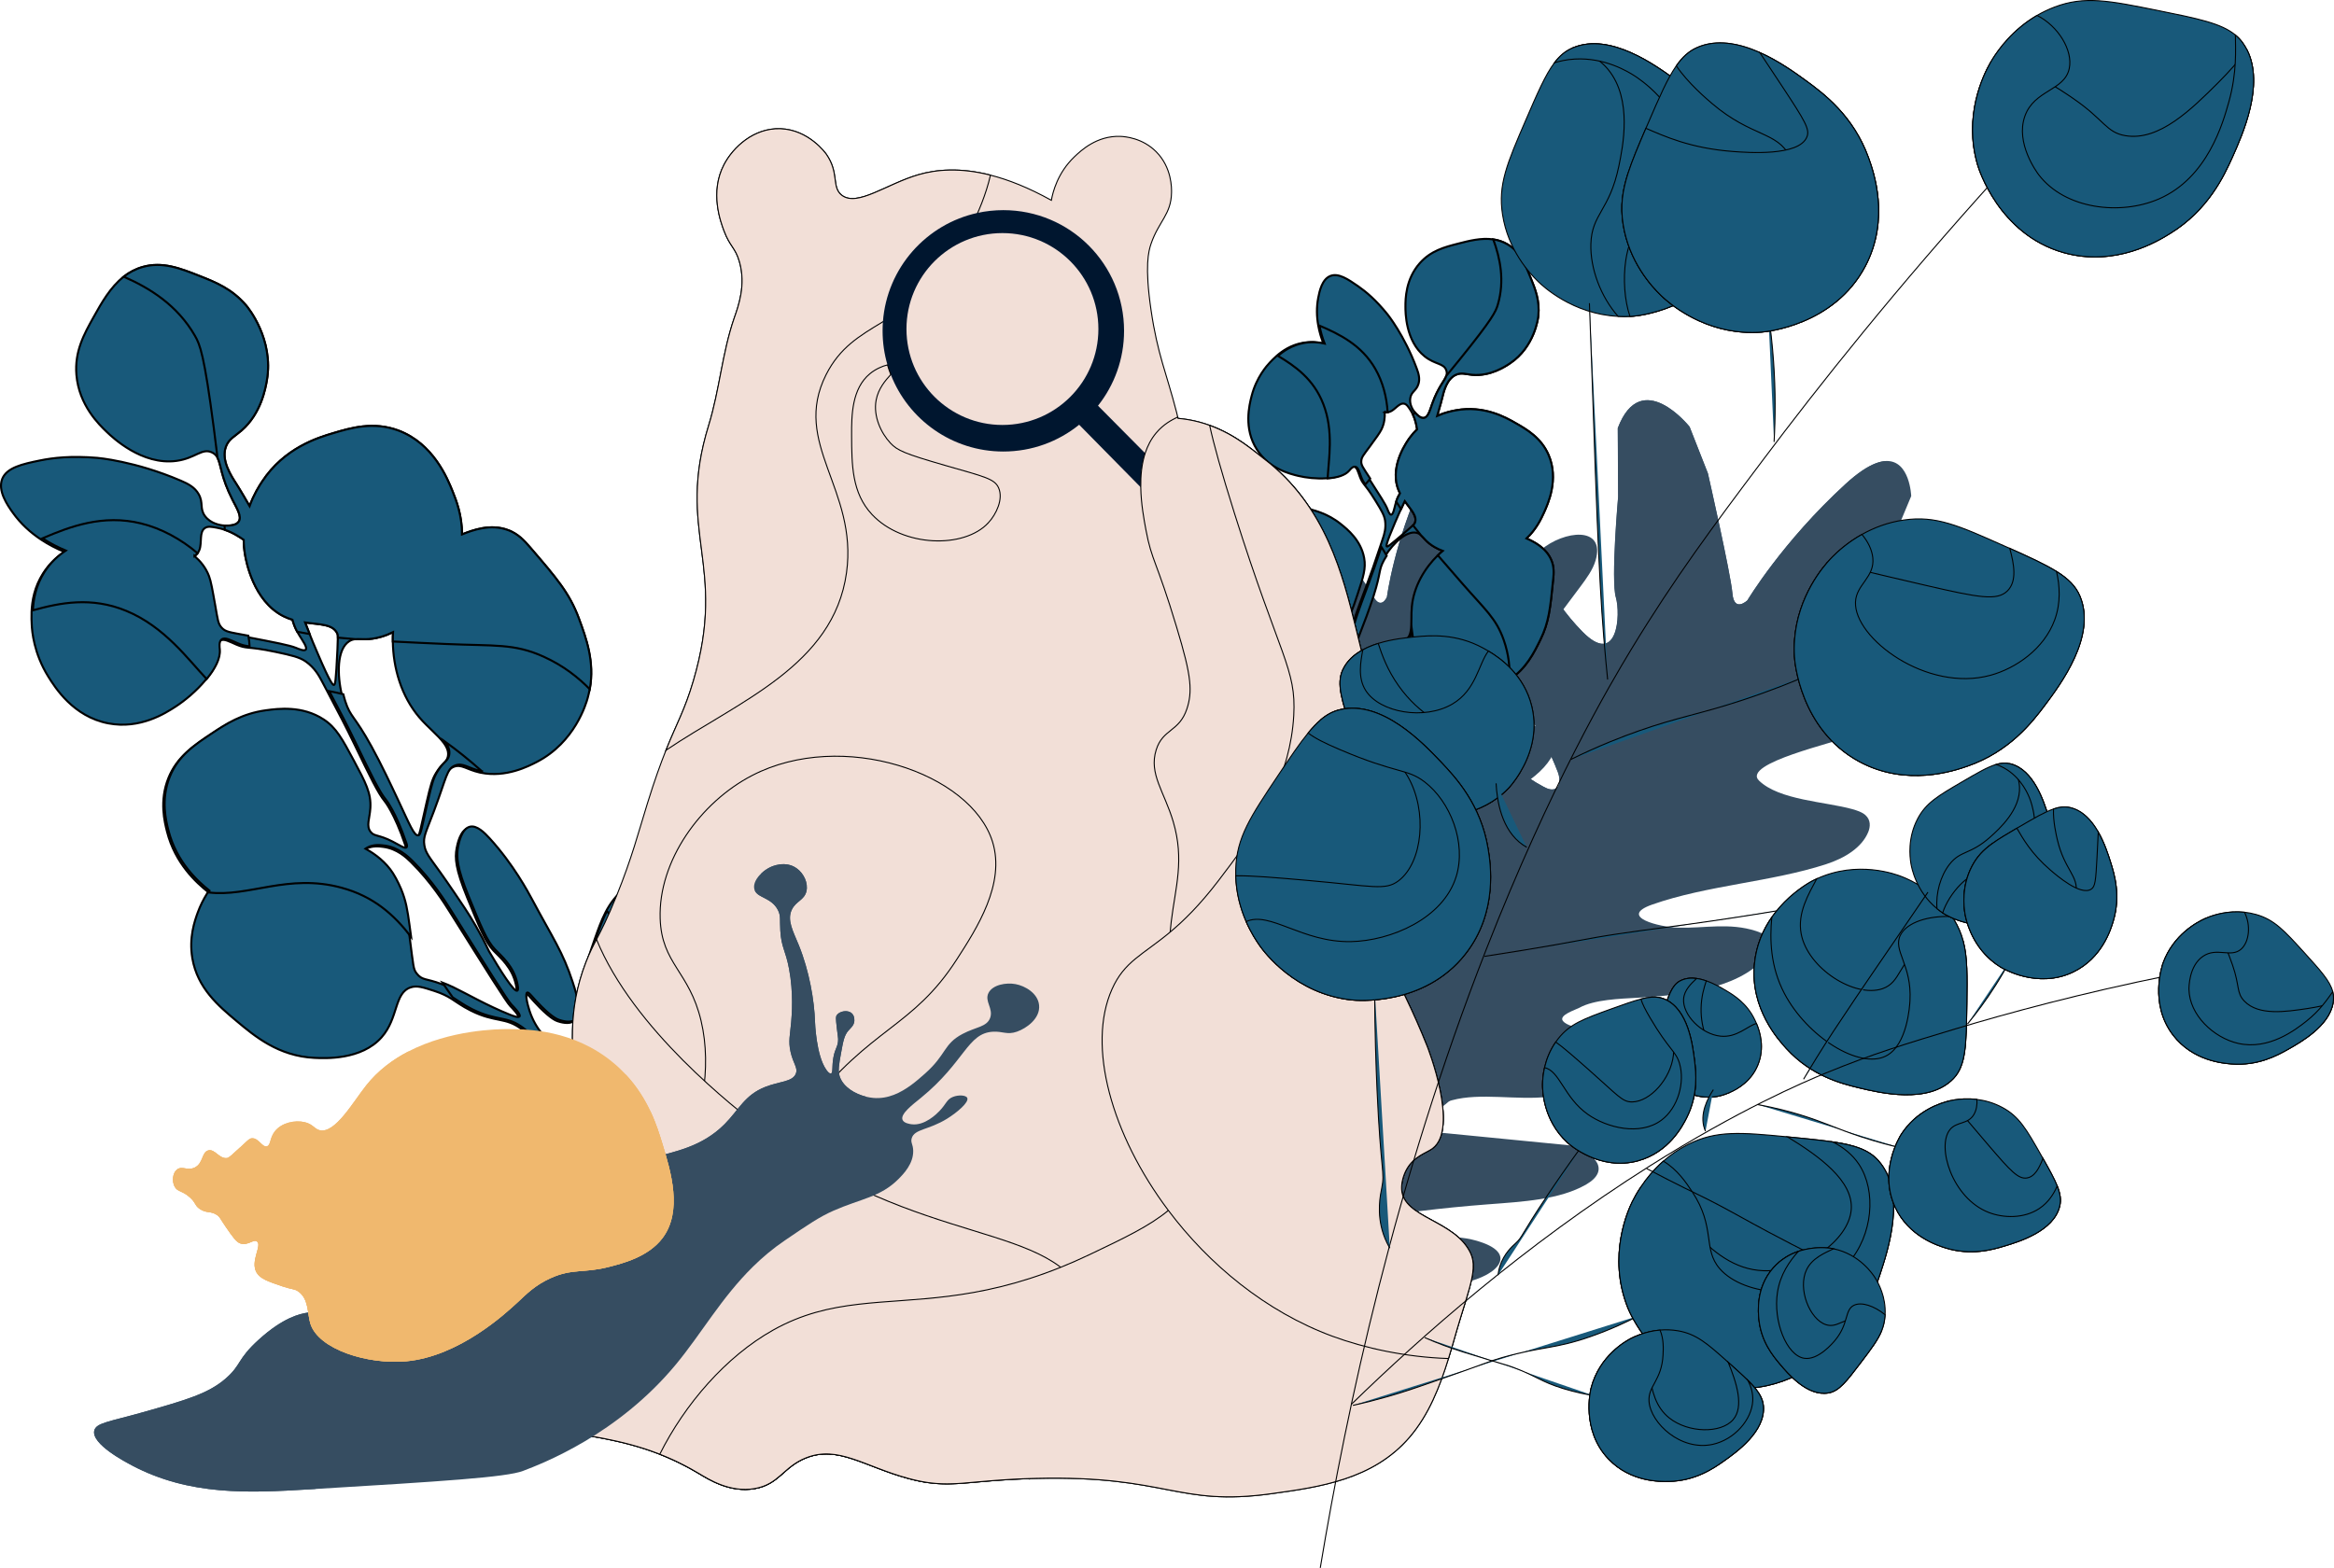 <?xml version="1.0" encoding="UTF-8"?>
<svg xmlns="http://www.w3.org/2000/svg" viewBox="0 0 1142.89 768.01">
  <defs>
    <style>.cls-1{isolation:isolate;}.cls-1,.cls-2{fill:none;}.cls-3,.cls-4,.cls-5{fill:#f2dfd7;}.cls-6{fill:#00162f;}.cls-7,.cls-8{fill:#f0b86e;}.cls-9,.cls-10{fill:#364d61;}.cls-10,.cls-8,.cls-5,.cls-11,.cls-12{mix-blend-mode:multiply;}.cls-13,.cls-4,.cls-14,.cls-5,.cls-11,.cls-12,.cls-2{stroke:#000;stroke-miterlimit:10;}.cls-13,.cls-4,.cls-5,.cls-12,.cls-2{stroke-width:.5px;}.cls-13,.cls-14,.cls-11,.cls-12{fill:#18597a;}</style>
  </defs>
  <g class="cls-1">
    <g id="Layer_2">
      <g id="Layer_1-2">
        <path class="cls-9" d="m553.52,669.43c1.05,12.44,1.43,16.93,1.43,16.93l5.44-.17h.51s1.96-.08,1.96-.08c0,0,4.33-53.03,18.19-55.78,41.88-8.3,94.4,6.38,135.82-2.07,17.11-3.49,28.33-15.49,3.11-21.31-7.44-1.72-55.24-4.91-57.88-8.88,21.69-3.72,43.88-6.45,66.44-8.17,17.12-1.31,35.25-2.25,48.21-9.76,11.49-6.67,5.37-14.83-7.79-19.11l-62.69-6.15c-1.95,1.51-3.87,2.44-6.93,1.92-5.3-7.9,3.13-15.54,11.58-17.87,13.87-3.85,32,.08,47.08-1.7,17.08-2.01,32.73-6.94,48.17-11.76,11.88-3.7,36.01-17.54,7.16-23.13-28.4-5.51-38.54.2-38.73.3-2.17,1.25-7.69-.55-9.26-2.52-2.3-2.9,6.2-5.51,7.98-6.49,7.35-4.05,19.63-4.43,28.95-4.95,24.6-1.34,52.76-5.33,64.32-22.69.78-1.16,1.47-2.43,1.21-3.87-.5-2.81-4.34-4.95-7.85-6.08-13.16-4.27-25.39-1.3-38.12-1.65-9.01-.25-29.9-5.33-12.74-11.35,26.92-9.45,58.18-11.01,85.06-19.74,9.28-3.01,17.51-8.15,20.65-15.7,1.08-2.61,1.34-5.96-1.37-8.37-1.69-1.5-4.14-2.26-6.45-2.92-13.16-3.67-35.81-4.37-45.65-13.97-8.7-8.5,38.04-18.72,45.83-22.12,20.42-8.89,38.8-20.01,57.08-31.07,5.39-3.26,10.85-6.59,14.55-11.09,14.04-17.07-10.16-23.21-27.49-17.38l-41.11,13.79s-13.85,2.75-11.12-6.57c2.74-9.33,28-43.85,28-43.85l8.79-21.07s-.59-17.66-12.36-17.17c-3.04.13-6.82,1.46-11.53,4.61-2.5,1.68-5.27,3.87-8.32,6.67-31.06,28.48-48.03,56.96-48.03,56.96,0,0-6.52,6.22-7.34-3.47-.82-9.67-12-58.74-12-58.74l-8.96-22.81s-23.65-29.73-35.17.66l.18,33.6s-3.6,40.77-1.13,49.24c2.47,8.46.88,34.35-16.32,16.9-17.2-17.45-24.16-37.32-24.16-37.32l-17.62-20.92s-35.97-29.58-31.04,7.93c5.45,41.53,45.33,78.24,60.8,119.2,1.37,3.62,1.14,8.82-3.51,8.33-1.25-.13-2.46-.72-3.58-1.32-19.97-10.61-31.92-28.21-43.23-44.67-11.32-16.45-24.55-33.93-45.4-43.1-4.09-1.81-8.79-3.27-12.77-2.45-3.86.8-6.15,3.6-7.32,6.58-4.38,11.21,4.04,24.72,12.92,36.3,13.38,17.41,28.78,34.38,38.9,52.82,2.62,4.78,13.1,21.33,7,24.43-6.19,3.14-15.93-5.57-19.63-9.64l-33-36.13-7.69-7.61s-50.62-36.49-30.69,12.06c7.23,17.62,31.58,39.26,44.59,55.47,3.3,4.11,6.63,8.26,9.01,12.65,8.43,15.48,4.77,29.98-13.43,11.22-30.87-31.81-40.34-39.6-40.34-39.6,0,0-40.59-21.8-27.02,13.8,10.31,27.05,30.76,50.69,46.31,76.61,3.33,5.56,10.86,40.17-4.28,24.83-13.49-13.66-35.94-50.13-35.94-50.13,0,0-38.09-33.9-27.72,5.5l29.3,54.96s5.64,25.19,5.64,25.23c3.12,13.92-15.24-2.77-17.82-6.6-3.58-5.33-23.49-46.9-29.03-26.78-4.04,14.68.02,52.33.02,52.33,0,0,12.55,33.89,9.69,41.83-2.85,7.94-11.41,31.77-10.37,44.21Z"></path>
        <path class="cls-10" d="m553.52,669.43c1.05,12.44,1.43,16.93,1.43,16.93l5.44-.17h.51c-.1-4.54-1.48-10.94-1.5-19.39,0-3.2.2-24.87,12.74-41.55,7.24-9.64,15.94-14.05,22.89-17.59,11.79-5.99,15.05-4.12,34.69-10.17,26.06-8.02,36.8-16.4,40.03-19.04,9.27-7.59,13.91-11.38,14.7-18.39,1.93-17.16-21.37-27-22.07-44.97-.15-4,.76-9.67,38.08-42.2,17.87-15.58,19.74-16.1,22.53-21.8,10.62-21.72-.87-46.36,6.07-48.47,7.09-2.15,16.96,24.24,34.9,28.48,19.86,4.71,41.83-19.6,46.94-45.5,3.14-15.96-2.69-19.41-.92-47.07,1.23-19.33,2.75-42.97,14.43-45.56,12.63-2.8,22.76,22.16,40.6,23.82,4.73.44,20.23.19,49.92-70.27,3.18-7.55,6.06-14.43,8.62-20.71-3.04.13-6.82,1.46-11.53,4.61-2.5,1.68-5.27,3.87-8.32,6.67-31.06,28.48-48.03,56.96-48.03,56.96,0,0-6.52,6.22-7.34-3.47-.82-9.67-12-58.74-12-58.74l-8.96-22.81s-23.65-29.73-35.17.66l.18,33.6s-3.6,40.77-1.13,49.24c2.47,8.46.88,34.35-16.32,16.9-17.2-17.45-24.16-37.32-24.16-37.32l-17.62-20.92s-35.97-29.58-31.04,7.93c5.45,41.53,45.33,78.24,60.8,119.2,1.37,3.62,1.14,8.82-3.51,8.33-1.25-.13-2.46-.72-3.58-1.32-19.97-10.61-31.92-28.21-43.23-44.67-11.32-16.45-24.55-33.93-45.4-43.1-4.09-1.81-8.79-3.27-12.77-2.45-3.86.8-6.15,3.6-7.32,6.58-4.38,11.21,4.04,24.72,12.92,36.3,13.38,17.41,28.78,34.38,38.9,52.82,2.62,4.78,13.1,21.33,7,24.43-6.19,3.14-15.93-5.57-19.63-9.64l-33-36.13-7.69-7.61s-50.62-36.49-30.69,12.06c7.23,17.62,31.58,39.26,44.59,55.47,3.3,4.11,6.63,8.26,9.01,12.65,8.43,15.48,4.77,29.98-13.43,11.22-30.87-31.81-40.34-39.6-40.34-39.6,0,0-40.59-21.8-27.02,13.8,10.31,27.05,30.76,50.69,46.31,76.61,3.33,5.56,10.86,40.17-4.28,24.83-13.49-13.66-35.94-50.13-35.94-50.13,0,0-38.09-33.9-27.72,5.5l29.3,54.96s5.64,25.19,5.64,25.23c3.12,13.92-15.24-2.77-17.82-6.6-3.58-5.33-23.49-46.9-29.03-26.78-4.04,14.68.02,52.33.02,52.33,0,0,12.55,33.89,9.69,41.83-2.85,7.94-11.41,31.77-10.37,44.21Z"></path>
        <path class="cls-9" d="m573.5,668.38c4.96,9.2,6.74,12.52,6.74,12.52l4.1-1.73.38-.16,1.48-.63s-14.39-41.81-4.71-47.99c29.24-18.68,74.29-22.93,103.13-41.59,11.92-7.71,16.48-20.18-4.74-17.2-6.26.87-43.86,12.52-47.21,10.27,15.34-9.23,31.39-17.86,48.06-25.82,12.65-6.04,26.19-12.11,33.59-21.66,6.56-8.48-.85-12.92-12.33-12.31l-49.97,13.77c-.99,1.73-2.14,3-4.65,3.51-6.69-4.48-2.8-12.8,2.89-17.07,9.32-7.03,24.48-9.36,35.42-15.17,12.39-6.57,22.7-14.95,32.89-23.18,7.85-6.33,21.67-24.02-2.25-19.79-23.55,4.15-29.39,11.51-29.5,11.64-1.24,1.59-6.06,1.85-7.92.8-2.72-1.54,2.9-6.04,3.93-7.31,4.26-5.26,13.53-9.17,20.48-12.31,18.36-8.28,38.55-19.62,41.59-36.29.21-1.11.31-2.29-.37-3.31-1.32-2-4.97-2.5-8.03-2.34-11.48.61-19.84,6.48-29.69,9.97-6.97,2.46-24.63,4.74-13.52-4.92,17.42-15.15,40.8-25.56,58.43-40.15,6.09-5.04,10.67-11.39,10.55-18.08-.05-2.31-.97-4.95-3.84-6-1.79-.65-3.92-.51-5.91-.33-11.28,1.07-28.83,7.21-39.55,2.77-9.48-3.93,22.82-25.52,27.65-30.41,12.64-12.82,22.98-26.73,33.26-40.57,3.03-4.08,6.09-8.23,7.42-12.76,5.03-17.18-15.52-14.75-26.81-5.18l-26.82,22.65s-9.67,6.19-10.69-1.75c-1.02-7.93,6.77-41.77,6.77-41.77l-.31-18.7s-6.34-13.33-15.18-9.49c-2.28.99-4.73,3.13-7.28,6.92-1.35,2.02-2.74,4.51-4.14,7.55-14.23,30.92-17.7,57.69-17.7,57.69,0,0-2.91,6.67-6.77-.49-3.85-7.15-28.78-41.36-28.78-41.36l-14.46-14.8s-28-15.75-26.66,10.87l11.36,25.63s10.86,32.22,15.57,37.97c4.71,5.74,12.14,26-6.83,17.72-18.97-8.27-30.92-21.41-30.92-21.41l-20.45-10.8s-37.36-12.01-21.08,15.2c18.03,30.14,60.76,46.45,86.26,73.2,2.26,2.36,3.81,6.4.1,7.4-1,.27-2.12.17-3.18.04-18.8-2.23-33.81-12.16-47.95-21.4-14.14-9.24-30.09-18.7-49.09-19.57-3.73-.18-7.81.09-10.58,1.89-2.69,1.75-3.5,4.57-3.4,7.18.4,9.86,11.34,17.71,22,23.94,16.04,9.37,33.47,17.8,47.37,28.91,3.59,2.88,17.13,12.44,13.5,16.61-3.69,4.22-14.03.43-18.22-1.59l-37.28-17.9-8.42-3.55s-50.87-12.97-19.43,18.26c11.41,11.34,37.25,20.71,52.6,29.26,3.9,2.17,7.82,4.36,11.11,7.02,11.61,9.35,13.66,21.51-6.52,12.53-34.22-15.22-44.05-18.39-44.05-18.39,0,0-38.3-4.71-16.04,18.51,16.91,17.64,40.43,29.68,60.97,44.91,4.4,3.27,21.71,27.51,5.02,20.24-14.87-6.47-44.21-27.73-44.21-27.73,0,0-40.43-14.69-19.35,12.37l40.74,33.38s12.72,17.59,12.74,17.63c7.03,9.72-12.58,2.37-15.83.2-4.51-3.02-33.61-28.93-31.13-11.92,1.81,12.41,17.48,39.99,17.48,39.99,0,0,20.9,22.21,21.37,29.12.47,6.91,1.88,27.65,6.83,36.84Z"></path>
        <path class="cls-10" d="m573.5,668.38c4.96,9.2,6.74,12.52,6.74,12.52l4.1-1.73.38-.16c-1.59-3.43-4.78-7.92-7.62-14.37-1.07-2.44-8.15-19.07-4.13-35.51,2.32-9.5,7.49-15.44,11.62-20.19,7.01-8.06,10.13-7.58,23.12-17.99,17.24-13.81,22.65-23.38,24.24-26.34,4.55-8.53,6.83-12.8,5.09-18.39-4.25-13.69-25.34-14.34-31.88-27.87-1.45-3.01-2.65-7.61,15.02-43.47,8.46-17.17,9.72-18.12,9.95-23.3.87-19.73-16.14-35.18-11.54-38.84,4.7-3.74,21.05,13.53,36.18,11.49,16.75-2.26,25.43-27.31,20.69-48.61-2.92-13.12-8.54-14.04-16.42-35.71-5.51-15.14-12.24-33.66-4.17-39.08,8.72-5.86,24.79,10.24,38.98,6.25,3.76-1.05,15.53-5.82,14.71-68.42-.09-6.71-.18-12.81-.32-18.37-2.28.99-4.73,3.13-7.28,6.92-1.35,2.02-2.74,4.51-4.14,7.55-14.23,30.92-17.7,57.69-17.7,57.69,0,0-2.91,6.67-6.77-.49-3.85-7.15-28.78-41.36-28.78-41.36l-14.46-14.8s-28-15.75-26.66,10.87l11.36,25.63s10.86,32.22,15.57,37.97c4.71,5.74,12.14,26-6.83,17.72-18.97-8.27-30.92-21.41-30.92-21.41l-20.45-10.8s-37.36-12.01-21.08,15.2c18.03,30.14,60.76,46.45,86.26,73.2,2.26,2.36,3.81,6.4.1,7.4-1,.27-2.12.17-3.18.04-18.8-2.23-33.81-12.16-47.95-21.4-14.14-9.24-30.09-18.7-49.09-19.57-3.73-.18-7.81.09-10.58,1.89-2.69,1.75-3.5,4.57-3.4,7.18.4,9.86,11.34,17.71,22,23.94,16.04,9.37,33.47,17.8,47.37,28.91,3.59,2.88,17.13,12.44,13.5,16.61-3.69,4.22-14.03.43-18.22-1.59l-37.28-17.9-8.42-3.55s-50.87-12.97-19.43,18.26c11.41,11.34,37.25,20.71,52.6,29.26,3.9,2.17,7.82,4.36,11.11,7.02,11.61,9.35,13.66,21.51-6.52,12.53-34.22-15.22-44.05-18.39-44.05-18.39,0,0-38.3-4.71-16.04,18.51,16.91,17.64,40.43,29.68,60.97,44.91,4.4,3.27,21.71,27.51,5.02,20.24-14.87-6.47-44.21-27.73-44.21-27.73,0,0-40.43-14.69-19.35,12.37l40.74,33.38s12.72,17.59,12.74,17.63c7.03,9.72-12.58,2.37-15.83.2-4.51-3.02-33.61-28.93-31.13-11.92,1.81,12.41,17.48,39.99,17.48,39.99,0,0,20.9,22.21,21.37,29.12.47,6.91,1.88,27.65,6.83,36.84Z"></path>
        <path class="cls-14" d="m249.01,259.73c-8.74-3.37-17.55-.06-22.78,2.03.04-9.33-2.85-16.7-4.63-21.12-2.53-6.29-9.45-23.41-26.57-29.78-12.25-4.55-23.35-1.24-32.02,1.35-7.12,2.12-23.79,7.11-34.67,23.71-1.38,2.08-4.04,6.26-6.13,12.01-3.98-7.01-6.48-10.89-6.48-10.89-2.5-3.88-7.66-11.61-5.07-18.39,1.41-3.71,4.33-4.94,7.67-7.86,9.5-8.28,11.66-20.57,12.33-24.42,3.55-20.26-9.36-35.85-10.14-36.77-6.96-8.16-15.07-11.36-22.5-14.3-9.74-3.86-18.48-7.31-28.21-4.52-3.53,1.02-6.57,2.66-9.24,4.74-6.55,5.14-10.85,12.82-14.75,19.82-4.64,8.31-9.36,16.77-8.4,28.26,1.24,14.92,11.17,24.42,14.89,27.98,2.67,2.55,17.21,16.49,34.15,14.16,9.29-1.28,12.48-6.51,17.43-4.09,1.25.61,2.03,1.42,2.6,2.52,1.78,3.37,1.67,9.44,7.38,20.66,2.22,4.35,4.64,8.2,3.04,10.64-1.22,1.86-4.13,1.95-5.8,2.01-.08,0-.5,0-1.19-.04-2.17-.16-6.82-.96-9.55-4.68-2.71-3.71-.67-6.39-3.04-10.64-1.93-3.48-5.25-5.16-8.82-6.69-22.41-9.64-40.91-11.17-40.91-11.17-12.88-1.06-21.58-.05-28.14,1.3-8.36,1.72-16.08,3.41-18.34,8.96-2.37,5.8,2.47,12.82,5.05,16.45,3.92,5.54,8.76,9.9,13.98,13.35h0c3.67,2.44,7.54,4.42,11.41,6.01-3.57,2.36-7.4,5.71-10.49,10.56-4.22,6.62-5.39,13.39-5.61,18.7-.11,2.62,0,4.88.09,6.61.15,2.91.95,13.73,8.06,25.15,3.37,5.4,12.26,19.65,29.4,22.95,15.62,3.01,28.03-5,32.91-8.16,4.71-3.04,10.35-7.79,14.61-12.91,4.06-4.88,6.87-10.1,6.43-14.52-.1-.98-.55-3.76.91-4.87,1.66-1.27,4.68.52,7.79,1.85,2.58,1.1,3.92,1.33,5.9,1.54,2.42.25,5.81.46,13.56,2.11,7.65,1.64,11.53,2.51,14.62,4.68,4.36,3.06,6.48,6.98,7.88,9.62,1.04,1.98,2.02,3.81,2.93,5.53,5.47,10.35,8.77,16.68,12.97,25.35,7.74,16.01,11.61,24.01,14.89,27.98,0,0,4.66,5.62,9.96,21.24.14.41.49,1.5.02,1.94-.82.78-3.39-1.07-6.83-2.83-6.94-3.55-8.9-2.4-10.74-4.73-2.31-2.92-.47-6.39-.14-11.65.47-7.3-2.37-12.6-8.04-23.21-5.77-10.78-8.65-16.16-14.8-20.21-10.47-6.89-22.35-5.31-28.21-4.52-11.89,1.59-19.89,6.89-26.08,10.99-8.93,5.92-16.94,11.23-21.1,21.61-4.49,11.18-1.84,21.56-.66,26.22,3.95,15.57,14.41,25.01,20.1,29.55-.18.28-.37.58-.55.86-1.73,2.78-3.28,5.84-4.51,9.22-1.5,4.09-4.36,12.25-2.65,22.36,2.48,14.69,12.9,23.42,21.72,30.81,8.78,7.36,20.47,17.17,38.08,18,5.3.25,23.01,1.1,32.89-10.1,8.34-9.44,6.06-21.75,14.27-24.44,3.07-1,5.93-.06,11.67,1.8,3.68,1.2,6.04,2.42,8.14,3.73,2.76,1.72,5.1,3.58,9.45,5.77,12.41,6.25,16.99,2.94,25.35,9.41,4.12,3.17,6.18,6.44,8.86,10.58,6.13,9.48,10.72,16.3,14.35,21.6,9.58,13.95,12.49,17.28,19.27,30.43,5.34,10.34,3.21,7.62,9.96,21.24,5.55,11.2,7.26,13.57,7.01,18.36-.11,2.2-.64,4.92,1.05,6.78,1.98,2.18,6.41,2.59,7.78.88,1.68-2.1-2.04-6.46-6.99-16.42-5.05-10.15-3.21-9.68-8-19.32-4.18-8.42-11.02-19.76-11.9-21.22-2.79-4.61-4.86-7.8-5-12.56-.03-.85.02-1.63.12-2.4.32-2.55,1.29-4.82,2.67-8.31,5.14-13.06,4.18-18.14,6.58-18.52,2.79-.46,3.52,6.05,9.83,10.56,7.98,5.7,18.54,3.71,24.3,2.63,1.26-.25,5.04-1.01,9.84-3.14,3.74-1.65,8.1-4.13,12.36-7.81,9.73-8.39,13.71-18.42,15.26-23.48,3.03-9.86,1.89-17.58-.39-33.01-2.66-18.03-4-27.03-11.06-31.91-5.03-3.47-10.81-3.2-22.36-2.65-13.66.65-23.75,1.13-32.91,8.16-4.52,3.47-7.53,7.54-9.86,12.04-2.14,4.13-3.71,8.64-5.38,13.38-4.13,11.82-7.54,21.56-3.52,31.11,3.81,9.05,11.98,12.49,10.92,20.26-.36,2.59-1.3,2.55-3.79,7.81-5.35,11.32-3.99,17.92-6.58,18.52-2.84.66-4.63-7.23-13.82-19.25-7.13-9.34-12.55-13.09-15.81-23.11-1.24-3.8-2.08-8.27-1.07-8.73.83-.38,2.36,2.19,6.88,6.72,5.54,5.55,7.97,6.42,8.82,6.69,1.06.35,5.41,1.73,7.77-.09,3.24-2.51,1.53-10.13-1.19-18.43-4.92-14.99-9.58-21.26-19.9-40.54-1.86-3.46-9.12-17.13-20.74-29.85-2.47-2.7-6.28-6.62-9.78-5.71-4.02,1.05-5.35,7.92-5.71,9.78-.94,4.89-.55,10.27,5.14,24.21,5.98,14.63,8.96,21.95,12.93,26.06,3.3,3.42,9.06,8.19,10.87,16.38.2.91.78,3.52.05,3.88-1.61.77-8.29-9.88-13.82-19.25-4.38-9.33-8.71-16.41-11.9-21.22-7.36-11.09-11.86-17.34-11.86-17.34-5.68-7.9-7.34-9.68-7.93-13.5-.64-4.18.71-6.1,4.66-16.56,6.24-16.57,6.27-20.86,10.41-22.45,3.85-1.48,6.2,1.3,12.65,2.76l.53.11c12.35,2.58,23.46-3.17,27.57-5.3,18.6-9.63,24.09-28.5,24.87-31.36.4-1.43.7-2.84.96-4.23,2.43-13.61-1.76-24.96-5.3-34.56-4.57-12.41-10.95-19.83-23.71-34.67-3.28-3.82-6.14-6.82-10.78-8.61Zm-47.59,162.7c9.71,9.65,16.27,20.11,18.73,24.05,18.48,29.48,27.75,44.26,29.67,46.25,1.01,1.05,4.67,4.75,3.95,5.78-.55.78-3.41-.34-4.87-.91-11.07-4.44-20.84-10.14-27.34-13.27-2.15-1.04-3.98-1.82-5.55-2.41-7.48-2.8-9.26-1.6-12.01-5.15-1.65-2.13-1.49-3.17-3.35-17.24-.23-1.78-.5-3.77-.81-6.01-.96-6.96-1.67-11.61-4.09-17.43-.12-.29-1.86-4.43-3.97-7.72-3.48-5.42-8.5-9.28-13.47-12.03.22-.15.45-.31.7-.45,3.17-1.81,6.77-1.33,8.73-1.07,6.66.88,11.19,5.13,13.68,7.61Zm-80.45-110.41c-.48-.08-.95-.18-1.44-.27-7.68-1.47-9.73-1.52-11.7-3.75-1.74-1.97-1.84-3.87-3.04-10.64-1.41-7.96-2.11-11.95-3.08-14.53-1.61-4.32-4.37-7.45-7.12-9.85.59-.4,1.12-.85,1.57-1.33.66-.7,1.19-1.49,1.51-2.37,1.33-3.54-.28-8.79,2.79-10.71,1.39-.87,3.01-.59,5.82-.07,1.36.26,2.64.6,3.83,1.01,2.21.74,4.16,1.72,5.93,2.76,1.21.7,2.31,1.43,3.31,2.14,0,2.41.22,4.92.69,7.53.49,2.74,3.98,22.45,18.8,29.88,1.45.72,2.91,1.29,4.36,1.72.57,1.97,1.14,3.67,2.34,5.88.33.63.72,1.28,1.18,2.02,1.5,2.41,3.89,5.72,2.99,6.76-.74.85-3.27-.26-4.87-.91-2.98-1.22-10-2.59-23.87-5.25Zm44.48.28c0,1.06-.07,2.77-.21,5.7-.78,16.3-1.12,17.38-1.73,17.5-.38.07-1.43-.15-7.95-15.44-1.92-4.52-2.91-6.81-3.95-9.52-.01-.05-.04-.1-.05-.14-.71-1.87-1.43-3.7-2.15-5.52,7.3,1.07,13.61.72,15.74,5.36.21.45.31.8.31,2.06Zm39.99,39.21c4.03,4.68,8.99,8.55,11.81,12.34,1.7,2.29,2.6,4.55,2.01,6.92-.69,2.79-2.75,2.9-5.73,7.84-1.89,3.11-2.62,5.65-4.68,14.62-3.22,14.01-3.37,16.34-4.66,16.56-2.03.34-4.12-5.02-9.91-17.36-3.43-7.3-8.14-17.33-12.93-26.06-8.48-15.44-10.36-14.32-12.88-22.18-.36-1.12-.69-2.3-.98-3.51-2.48-10.14-2.55-22.76,3.54-26.62,1.01-.64,1.99-.9,3.05-1,2.78-.24,6.15.68,12.46-1.13,2.29-.66,4.26-1.48,5.93-2.3-.1,1.5-.13,3.02-.11,4.57.15,12.62,4,26.74,13.09,37.31Z"></path>
        <path class="cls-11" d="m259.8,268.35c12.76,14.84,19.14,22.26,23.71,34.67,3.54,9.6,7.73,20.95,5.3,34.56-5.54-5.6-12.63-11.41-22.56-15.91-14.56-6.59-23.88-5.18-47.65-6.23-9.51-.42-18.25-.8-26.26-1.23-.02-1.55.01-3.08.11-4.57-1.67.83-3.64,1.65-5.93,2.3-6.31,1.8-9.68.89-12.46,1.13-3-.23-5.87-.47-8.61-.75,0-1.26-.1-1.61-.31-2.06-2.13-4.64-8.44-4.29-15.74-5.36.72,1.82,1.44,3.65,2.15,5.52.01.05.04.1.05.14-2.11-.35-4.14-.73-6.07-1.13-1.2-2.21-1.77-3.9-2.34-5.88-1.45-.44-2.91-1-4.36-1.72-14.82-7.43-18.31-27.13-18.8-29.88-.47-2.61-.68-5.12-.69-7.53-1-.71-2.09-1.43-3.31-2.14-1.77-1.04-3.71-2.01-5.93-2.76-.05-.68-.11-1.38-.17-2.09.68.05,1.11.05,1.19.04,1.67-.06,4.58-.15,5.8-2.01,1.6-2.45-.82-6.29-3.04-10.64-5.72-11.22-5.6-17.29-7.38-20.66-.53-4.41-1.11-9.12-1.77-14.18-4.73-36.38-6.81-41.23-9.28-45.52-8.6-14.99-22.12-23.37-34.88-28.94,2.66-2.08,5.7-3.72,9.24-4.74,9.73-2.79,18.47.66,28.21,4.52,7.43,2.94,15.54,6.14,22.5,14.3.79.92,13.69,16.52,10.14,36.77-.67,3.85-2.83,16.14-12.33,24.42-3.34,2.91-6.26,4.15-7.67,7.86-2.59,6.78,2.57,14.5,5.07,18.39,0,0,2.5,3.88,6.48,10.89,2.09-5.75,4.75-9.93,6.13-12.01,10.88-16.61,27.55-21.59,34.67-23.71,8.67-2.59,19.78-5.9,32.02-1.35,17.11,6.37,24.04,23.49,26.57,29.78,1.78,4.43,4.66,11.79,4.63,21.12,5.23-2.09,14.04-5.4,22.78-2.03,4.64,1.79,7.5,4.79,10.78,8.61Z"></path>
        <path class="cls-11" d="m236.04,377.81l-.53-.11c-6.45-1.47-8.81-4.25-12.65-2.76-4.15,1.59-4.17,5.88-10.41,22.45-3.94,10.46-5.3,12.38-4.66,16.56.59,3.82,2.25,5.59,7.93,13.5,0,0,4.49,6.25,11.86,17.34,3.19,4.81,7.52,11.89,11.9,21.22,5.53,9.37,12.21,20.02,13.82,19.25.73-.36.16-2.97-.05-3.88-1.82-8.18-7.57-12.96-10.87-16.38-3.97-4.11-6.95-11.43-12.93-26.06-5.69-13.94-6.08-19.32-5.14-24.21.36-1.86,1.69-8.73,5.71-9.78,3.49-.91,7.31,3.01,9.78,5.71,11.62,12.73,18.89,26.39,20.74,29.85,10.32,19.29,14.98,25.55,19.9,40.54,2.72,8.3,4.43,15.92,1.19,18.43-2.36,1.82-6.7.44-7.77.09-.85-.27-3.28-1.15-8.82-6.69-4.52-4.53-6.05-7.09-6.88-6.72-1,.46-.17,4.92,1.07,8.73,3.25,10.03,8.68,13.77,15.81,23.11,9.19,12.03,10.98,19.92,13.82,19.25,2.59-.6,1.23-7.21,6.58-18.52,2.49-5.26,3.43-5.22,3.79-7.81,1.06-7.77-7.11-11.21-10.92-20.26-4.03-9.55-.62-19.29,3.52-31.11,1.66-4.75,3.24-9.25,5.38-13.38,18.88,24.16,42.1,56.48,48.96,78.66-4.8,2.13-8.58,2.89-9.84,3.14-5.76,1.09-16.32,3.08-24.3-2.63-6.32-4.52-7.04-11.02-9.83-10.56-2.39.39-1.44,5.46-6.58,18.52-1.38,3.49-2.35,5.77-2.67,8.31-4.44-1.74-8.91-3.69-13.3-5.77-3.64-5.3-8.22-12.12-14.35-21.6-2.68-4.13-4.75-7.4-8.86-10.58-8.37-6.46-12.94-3.16-25.35-9.41-4.35-2.19-6.69-4.06-9.45-5.77-1.73-2.42-3.37-4.82-4.97-7.21,1.57.59,3.4,1.37,5.55,2.41,6.5,3.13,16.27,8.83,27.34,13.27,1.45.58,4.31,1.7,4.87.91.72-1.03-2.94-4.73-3.95-5.78-1.93-2-11.2-16.77-29.67-46.25-2.46-3.94-9.02-14.4-18.73-24.05-2.5-2.48-7.02-6.72-13.68-7.61-1.95-.26-5.55-.74-8.73,1.07-.25.14-.48.3-.7.45,4.97,2.75,9.99,6.61,13.47,12.03,2.12,3.3,3.85,7.43,3.97,7.72,2.42,5.82,3.13,10.47,4.09,17.43.31,2.24.57,4.23.81,6.01-8.49-10.98-18.36-19.79-34.03-24.06-26.25-7.16-45.51,4.76-65.26,2.29.18-.28.37-.58.55-.86-5.68-4.53-16.15-13.98-20.1-29.55-1.18-4.67-3.83-15.04.66-26.22,4.17-10.38,12.17-15.69,21.1-21.61,6.19-4.1,14.19-9.4,26.08-10.99,5.86-.79,17.74-2.36,28.21,4.52,6.15,4.05,9.03,9.44,14.8,20.21,5.67,10.6,8.51,15.91,8.04,23.21-.34,5.26-2.17,8.72.14,11.65,1.83,2.33,3.8,1.18,10.74,4.73,3.44,1.77,6.01,3.61,6.83,2.83.47-.44.12-1.54-.02-1.94-5.3-15.62-9.96-21.24-9.96-21.24-3.28-3.97-7.15-11.97-14.89-27.98-4.2-8.67-7.5-15-12.97-25.35,2.23.43,4.53.93,6.89,1.51.3,1.21.62,2.39.98,3.51,2.52,7.85,4.4,6.73,12.88,22.18,4.79,8.73,9.5,18.76,12.93,26.06,5.8,12.34,7.89,17.7,9.91,17.36,1.29-.22,1.44-2.55,4.66-16.56,2.06-8.97,2.8-11.51,4.68-14.62,2.98-4.94,5.04-5.04,5.73-7.84.58-2.37-.32-4.63-2.01-6.92,5.63,4.04,11.68,8.85,18.16,14.61Z"></path>
        <path class="cls-11" d="m95.23,272.34c2.75,2.39,5.5,5.53,7.12,9.85.97,2.58,1.67,6.56,3.08,14.53,1.2,6.77,1.3,8.67,3.04,10.64,1.97,2.23,4.02,2.27,11.7,3.75.49.09.96.19,1.44.27.31,1.74.53,3.47.62,5.2-1.98-.21-3.33-.45-5.9-1.54-3.11-1.33-6.12-3.12-7.79-1.85-1.46,1.1-1.01,3.89-.91,4.87.44,4.42-2.37,9.64-6.43,14.52-8.97-9.41-20.52-25.62-39.43-33.4-17.07-7.02-32.33-3.96-45.65-.25.23-5.3,1.39-12.08,5.61-18.7,3.09-4.85,6.91-8.2,10.49-10.56-3.87-1.6-7.74-3.57-11.41-6,13.6-5.83,29.63-11.85,48.22-7.3,10.1,2.47,19.64,7.74,27.77,14.64-.45.48-.98.92-1.57,1.33Z"></path>
        <path class="cls-14" d="m759.63,274.41c-2.54-6.12-8.54-9.02-12.17-10.68,4.79-4.54,7.16-9.61,8.55-12.69,1.98-4.37,7.37-16.28,2.27-28.15-3.65-8.5-10.77-12.56-16.33-15.74-4.57-2.61-15.26-8.71-29.08-6.17-1.74.31-5.18.99-9.15,2.73,1.65-5.46,2.41-8.64,2.41-8.64.77-3.18,2.2-9.59,6.94-11.58,2.59-1.09,4.65-.2,7.77.09,8.88.82,16.23-4.08,18.53-5.61,12.1-8.08,13.79-22.3,13.87-23.16.78-7.55-1.54-13.26-3.67-18.5-2.79-6.87-5.29-13.03-11.46-16.65-2.25-1.31-4.57-2.06-6.94-2.41-5.83-.85-11.86.71-17.35,2.13-6.52,1.68-13.16,3.4-18.57,9.5-7.03,7.92-7.05,17.65-7.05,21.29,0,2.61-.03,16.87,9.43,24.4,5.19,4.13,9.43,3.21,10.61,6.93.3.94.26,1.73-.02,2.56-.86,2.56-4.02,5.46-6.97,13.87-1.15,3.26-1.93,6.38-3.97,6.76-1.55.28-3.02-1.16-3.86-1.99-.04-.04-.25-.26-.56-.63-.98-1.19-2.84-3.96-2.27-7.18.57-3.2,2.95-3.46,3.97-6.76.84-2.69.08-5.21-.88-7.78-6.01-16.18-14.27-26.4-14.27-26.4-5.75-7.11-10.52-11.07-14.41-13.77-4.96-3.44-9.6-6.56-13.54-5.02-4.13,1.62-5.35,7.53-5.95,10.62-.92,4.71-.79,9.32,0,13.68h0c.55,3.08,1.43,6.02,2.5,8.78-2.96-.68-6.54-1-10.53-.21-5.45,1.07-9.49,3.79-12.32,6.26-1.39,1.23-2.5,2.39-3.34,3.27-1.42,1.5-6.57,7.19-8.94,16.41-1.12,4.36-4.07,15.88,2.61,26.26,6.09,9.47,16.25,11.91,20.25,12.87,3.86.93,9.05,1.5,13.74,1.17,4.48-.31,8.53-1.42,10.58-3.8.45-.53,1.66-2.12,2.94-1.91,1.46.23,2.02,2.65,2.86,4.89.7,1.85,1.23,2.66,2.09,3.78,1.05,1.36,2.61,3.2,5.54,7.97,2.9,4.72,4.35,7.13,4.74,9.77.56,3.73-.41,6.73-1.07,8.73-.5,1.5-.97,2.89-1.4,4.2-2.63,7.86-4.26,12.64-6.65,19.02-4.41,11.78-6.62,17.67-7.05,21.29,0,0-.6,5.13-6.01,15.48-.14.27-.53.98-.98.96-.8-.04-1.11-2.26-1.89-4.88-1.57-5.28-3.12-5.73-2.82-7.81.37-2.61,3.04-3.37,5.9-5.76,3.96-3.33,5.29-7.37,7.95-15.45,2.7-8.22,4.05-12.32,3.12-17.45-1.59-8.72-8.2-14.04-11.46-16.65-6.62-5.31-13.24-6.82-18.37-7.99-7.39-1.68-14.02-3.19-21.37-.25-7.92,3.16-11.94,9.59-13.75,12.47-6.04,9.63-5.77,19.6-5.31,24.72-.23.05-.48.09-.71.14-2.27.47-4.59,1.17-6.92,2.19-2.82,1.23-8.4,3.75-12.74,9.57-6.31,8.45-5.69,18.04-5.16,26.17.52,8.09,1.21,18.86,9.38,28.29,2.46,2.84,10.68,12.32,21.24,11.91,8.9-.34,14.1-7.52,19.49-4.63,2.01,1.08,2.93,3.01,4.78,6.86,1.19,2.47,1.71,4.28,2.07,5.99.47,2.25.66,4.36,1.66,7.66,2.86,9.41,6.79,10.14,7.57,17.58.39,3.66-.28,6.31-1.09,9.7-1.86,7.77-3.11,13.45-4.05,17.9-2.46,11.72-2.75,14.83-6.17,24.73-2.69,7.78-2.34,5.37-6.01,15.48-3.02,8.31-3.41,10.35-5.98,12.56-1.18,1.02-2.83,2.08-2.96,3.85-.15,2.08,1.8,4.55,3.35,4.41,1.9-.16,2.31-4.2,4.99-11.6,2.73-7.55,3.39-6.37,5.99-13.53,2.27-6.25,4.74-15.3,5.05-16.46,1-3.68,1.62-6.3,3.99-8.7.42-.43.85-.79,1.29-1.11,1.46-1.08,3.1-1.69,5.56-2.69,9.2-3.75,11.33-6.72,12.7-5.68,1.6,1.2-1.38,4.75-.61,10.2.98,6.87,7.15,11.31,10.53,13.73.74.52,2.98,2.09,6.41,3.5,2.67,1.11,6.07,2.13,10.04,2.52,9.05.88,16.12-1.98,19.48-3.66,6.53-3.27,9.92-7.62,16.71-16.32,7.93-10.17,11.89-15.25,10.94-21.25-.68-4.27-3.64-7.1-9.57-12.74-7.01-6.68-12.18-11.61-20.25-12.87-3.99-.62-7.54-.18-10.98.83-3.16.92-6.24,2.32-9.48,3.79-8.07,3.66-14.72,6.67-17.65,13.4-2.78,6.37-.54,12.24-5.04,15.49-1.5,1.08-1.94.58-5.85,1.87-8.41,2.79-11.13,6.71-12.7,5.68-1.73-1.13,1.44-5.9,3.11-16.48,1.3-8.21.57-12.82,4.11-19.38,1.34-2.49,3.22-5.1,3.94-4.81.6.24.03,2.27-.08,6.8-.13,5.55.61,7.22.88,7.78.34.71,1.76,3.62,3.84,3.93,2.87.43,5.94-4.17,8.86-9.61,5.27-9.84,6.2-15.29,11.04-29.99.87-2.64,4.31-13.04,5.15-25.2.18-2.58.32-6.45-1.85-7.79-2.5-1.55-6.67,1.13-7.79,1.85-2.97,1.91-5.53,4.74-9.89,14.46-4.57,10.21-6.86,15.31-7.03,19.35-.14,3.36.23,8.64-3.07,13.57-.37.55-1.42,2.12-1.97,1.92-1.18-.45,1.01-9.07,3.11-16.48,2.63-6.8,4.15-12.48,5.05-16.46,2.08-9.19,3.09-14.54,3.09-14.54,1.27-6.77,1.37-8.49,3.04-10.65,1.83-2.37,3.47-2.61,10.75-5.7,11.53-4.9,13.74-6.98,16.58-5.64,2.64,1.25,2.37,3.81,4.77,7.83l.2.32c4.71,7.59,13.08,10.46,16.18,11.53,14.01,4.82,26.36-1.59,28.21-2.58.93-.49,1.8-1.03,2.63-1.57,8.16-5.4,11.92-13.09,15.11-19.6,4.12-8.4,4.8-15.3,6.17-29.08.35-3.54.49-6.48-.86-9.73Zm-106.55,55.11c-.2,9.68-2.35,18.15-3.16,21.34-6.07,23.86-9.11,35.82-9.19,37.79-.04,1.03-.15,4.71-1.03,4.85-.67.1-1.49-1.91-1.91-2.94-3.13-7.84-4.99-15.62-6.56-20.48-.52-1.61-1.02-2.93-1.48-4.02-2.22-5.2-3.71-5.52-3.23-8.67.28-1.88.89-2.31,7.19-10.14.8-.99,1.69-2.1,2.68-3.35,3.1-3.89,5.13-6.53,6.93-10.61.09-.2,1.36-3.11,2.01-5.81,1.07-4.43.6-8.88-.42-12.77.18.04.38.08.57.14,2.48.74,3.99,2.82,4.81,3.94,2.8,3.84,2.84,8.23,2.79,10.72Zm17.23-95.13c-.19-.28-.37-.58-.56-.87-3-4.65-3.97-5.72-3.79-7.82.16-1.85,1.08-2.83,3.97-6.76,3.39-4.61,5.09-6.92,5.93-8.68,1.42-2.94,1.68-5.88,1.57-8.45.49.1.98.16,1.45.15.68,0,1.34-.12,1.95-.39,2.46-1.05,4.37-4.44,6.85-3.81,1.12.29,1.77,1.25,2.88,2.95.53.82.98,1.64,1.35,2.45.7,1.49,1.15,2.97,1.48,4.38.23.96.4,1.88.52,2.74-1.23,1.18-2.41,2.52-3.52,4.03-1.16,1.59-9.55,13.01-6.11,24.22.34,1.09.76,2.12,1.25,3.08-.73,1.25-1.32,2.37-1.86,4.07-.16.47-.3,1-.46,1.59-.5,1.95-1.03,4.79-2,4.83-.8.04-1.47-1.81-1.91-2.94-.83-2.12-3.56-6.39-8.97-14.79Zm21.58,22.91c-.54.52-1.45,1.31-3.02,2.68-8.73,7.56-9.45,7.92-9.81,7.66-.22-.16-.62-.8,4.02-11.61,1.38-3.19,2.07-4.81,2.94-6.67.02-.03.03-.07.05-.1.61-1.28,1.2-2.54,1.77-3.8,3.02,4.26,6.28,7.32,4.95,10.68-.13.33-.26.55-.91,1.17Zm-.54,39.63c-.43,4.35.01,8.78-.55,12.07-.34,1.99-1.06,3.55-2.56,4.41-1.77,1.01-2.83,0-6.81.89-2.51.55-4.18,1.42-9.77,4.74-8.75,5.19-10.01,6.26-10.75,5.7-1.17-.87.56-4.56,4.05-13.56,2.06-5.32,4.9-12.63,7.03-19.35,3.76-11.89,2.27-12.3,5.06-17.43.4-.73.84-1.48,1.32-2.22,3.98-6.22,10.41-12.42,15.36-11.19.82.2,1.43.58,2,1.07,1.48,1.31,2.66,3.48,6.66,5.83,1.46.85,2.84,1.46,4.08,1.91-.81.68-1.61,1.41-2.4,2.18-6.39,6.24-11.74,15.11-12.71,24.93Z"></path>
        <path class="cls-11" d="m760.49,284.14c-1.37,13.78-2.05,20.67-6.17,29.08-3.19,6.5-6.95,14.19-15.11,19.6.16-5.58-.33-12.04-2.87-19.32-3.74-10.67-9.01-14.76-20.08-27.44-4.43-5.08-8.5-9.74-12.19-14.05.79-.77,1.58-1.5,2.4-2.18-1.24-.45-2.62-1.06-4.08-1.91-4-2.35-5.18-4.52-6.66-5.83-1.35-1.65-2.62-3.24-3.82-4.78.65-.61.78-.84.91-1.17,1.33-3.36-1.93-6.42-4.95-10.68-.58,1.26-1.17,2.52-1.77,3.8-.02.03-.03.07-.05.1-.85-1.25-1.65-2.48-2.39-3.66.54-1.69,1.13-2.81,1.86-4.07-.48-.96-.91-1.98-1.25-3.08-3.43-11.21,4.95-22.63,6.11-24.22,1.11-1.51,2.29-2.85,3.52-4.03-.13-.86-.29-1.77-.52-2.74-.33-1.41-.78-2.89-1.48-4.38.32-.36.65-.73.98-1.11.31.37.52.59.56.63.85.83,2.32,2.27,3.86,1.99,2.04-.37,2.82-3.49,3.97-6.76,2.96-8.41,6.12-11.32,6.97-13.87,2-2.43,4.13-5.02,6.4-7.83,16.32-20.19,17.79-23.63,18.78-26.99,3.47-11.73,1.16-22.74-2.22-31.99,2.37.35,4.69,1.1,6.94,2.41,6.18,3.62,8.68,9.78,11.46,16.65,2.12,5.24,4.45,10.95,3.67,18.5-.09.85-1.77,15.08-13.87,23.16-2.3,1.54-9.65,6.44-18.53,5.61-3.13-.29-5.18-1.18-7.77-.09-4.74,1.98-6.17,8.4-6.94,11.58,0,0-.77,3.18-2.41,8.64,3.97-1.74,7.4-2.42,9.15-2.73,13.82-2.54,24.51,3.56,29.08,6.17,5.56,3.17,12.68,7.24,16.33,15.74,5.1,11.87-.29,23.78-2.27,28.15-1.4,3.07-3.76,8.15-8.55,12.69,3.62,1.66,9.62,4.55,12.17,10.68,1.35,3.25,1.21,6.18.86,9.73Z"></path>
        <path class="cls-11" d="m692.84,325.45l-.2-.32c-2.4-4.02-2.13-6.58-4.77-7.83-2.84-1.35-5.05.74-16.58,5.64-7.28,3.09-8.93,3.33-10.75,5.7-1.67,2.17-1.77,3.89-3.04,10.65,0,0-1,5.35-3.09,14.54-.9,3.98-2.42,9.66-5.05,16.46-2.1,7.41-4.29,16.03-3.11,16.48.54.2,1.6-1.37,1.97-1.92,3.3-4.93,2.94-10.21,3.07-13.57.16-4.04,2.46-9.14,7.03-19.35,4.36-9.72,6.92-12.55,9.89-14.46,1.13-.73,5.3-3.4,7.79-1.85,2.17,1.35,2.03,5.21,1.85,7.79-.84,12.16-4.29,22.56-5.15,25.2-4.84,14.7-5.76,20.15-11.04,29.99-2.92,5.45-5.99,10.04-8.86,9.61-2.09-.32-3.5-3.22-3.84-3.93-.28-.57-1.01-2.24-.88-7.78.11-4.53.68-6.56.08-6.8-.73-.29-2.6,2.32-3.94,4.81-3.55,6.57-2.81,11.17-4.11,19.38-1.67,10.58-4.83,15.35-3.11,16.48,1.57,1.03,4.29-2.89,12.7-5.68,3.91-1.3,4.35-.79,5.85-1.87,4.5-3.25,2.26-9.12,5.04-15.49,2.93-6.73,9.58-9.74,17.65-13.4,3.24-1.47,6.32-2.86,9.48-3.79-3.15,21.47-8.36,49.14-16.36,63.49-3.43-1.42-5.67-2.98-6.41-3.5-3.37-2.42-9.55-6.86-10.53-13.73-.77-5.44,2.2-8.99.61-10.2-1.37-1.04-3.5,1.93-12.7,5.68-2.46,1-4.1,1.61-5.56,2.69-1.28-3.12-2.46-6.36-3.54-9.63.94-4.45,2.19-10.13,4.05-17.9.81-3.39,1.47-6.05,1.09-9.7-.78-7.44-4.7-8.17-7.57-17.58-1-3.3-1.19-5.41-1.66-7.66.39-2.06.82-4.08,1.27-6.07.46,1.09.96,2.41,1.48,4.02,1.58,4.86,3.43,12.64,6.56,20.48.42,1.03,1.24,3.04,1.91,2.94.88-.14.99-3.82,1.03-4.85.08-1.96,3.12-13.93,9.19-37.79.81-3.19,2.96-11.65,3.16-21.34.05-2.49.01-6.88-2.79-10.72-.82-1.13-2.33-3.2-4.81-3.94-.19-.06-.39-.1-.57-.14,1.02,3.89,1.5,8.34.42,12.77-.65,2.69-1.92,5.6-2.01,5.81-1.8,4.08-3.83,6.72-6.93,10.61-1,1.25-1.88,2.36-2.68,3.35,1.47-9.71,1.17-19.07-4.3-29.18-9.16-16.94-24.67-20.98-33.05-32.3.23-.05.48-.09.71-.14-.45-5.13-.73-15.1,5.31-24.72,1.81-2.88,5.83-9.31,13.75-12.47,7.35-2.94,13.98-1.43,21.37.25,5.13,1.17,11.75,2.67,18.37,7.99,3.26,2.61,9.88,7.93,11.46,16.65.93,5.13-.42,9.24-3.12,17.45-2.66,8.08-3.99,12.13-7.95,15.45-2.86,2.4-5.53,3.15-5.9,5.76-.3,2.08,1.25,2.52,2.82,7.81.78,2.62,1.09,4.84,1.89,4.88.46.02.84-.69.98-.96,5.41-10.34,6.01-15.48,6.01-15.48.43-3.62,2.64-9.51,7.05-21.29,2.39-6.38,4.02-11.17,6.65-19.02.87,1.35,1.74,2.77,2.59,4.27-.48.74-.92,1.49-1.32,2.22-2.79,5.13-1.3,5.54-5.06,17.43-2.13,6.72-4.96,14.03-7.03,19.35-3.49,9-5.21,12.69-4.05,13.56.74.55,2.01-.51,10.75-5.7,5.6-3.33,7.26-4.19,9.77-4.74,3.98-.89,5.04.12,6.81-.89,1.5-.86,2.21-2.42,2.56-4.41.68,4.86,1.17,10.3,1.39,16.44Z"></path>
        <path class="cls-11" d="m678.06,201.83c.12,2.58-.14,5.52-1.57,8.45-.85,1.76-2.54,4.06-5.93,8.68-2.88,3.92-3.81,4.9-3.97,6.76-.18,2.1.8,3.17,3.79,7.82.19.29.37.59.56.87-.74,1.01-1.52,1.96-2.36,2.86-.86-1.12-1.4-1.92-2.09-3.78-.84-2.24-1.39-4.66-2.86-4.89-1.28-.21-2.48,1.38-2.94,1.91-2.05,2.39-6.09,3.49-10.58,3.8.44-9.19,3.1-23.02-2.16-36.5-4.74-12.17-13.77-18.49-22.17-23.49,2.83-2.47,6.86-5.19,12.32-6.26,3.99-.79,7.57-.47,10.53.21-1.07-2.76-1.95-5.71-2.5-8.77,9.63,4.12,20.54,9.38,27.29,21.12,3.67,6.38,5.63,13.83,6.07,21.37-.47,0-.95-.05-1.45-.15Z"></path>
        <path class="cls-4" d="m720.15,613.94c-7.61-16.37-32.89-17.21-33.81-31.3-.19-3,.7-6.83,2.51-10.02,3.6-6.35,9.61-7.89,12.52-10.02,13.42-9.79-2.51-50.08-2.51-50.08-13.21-33.41-31.48-63.31-48.92-91.25,4.03-4.69,7.95-10.12,11.36-16.42,18.37-33.9,9.65-68.96,2.51-97.66-6.17-24.76-14.37-59.39-45.08-82.63-4.78-3.62-13.54-11.57-26.4-16.22-3.32-1.22-6.91-2.2-10.78-2.84-2.02-.33-3.68-.5-4.71-.59-.04-.18-.09-.4-.14-.64-.13-.6-.31-1.37-.54-2.25-5.1-19.74-9.34-28.39-12.52-50.08-3.18-21.72-1.25-28.89,0-32.55,3.8-11.07,9.84-14.33,10.02-25.04.04-2.14.2-12.28-7.51-20.03-6.78-6.81-15.31-7.43-17.53-7.52-11.57-.45-19.42,7.04-22.54,10.02-8.27,7.9-10.56,17.41-11.26,21.28-11.18-6.21-21.08-10.1-29.82-12.32-14.91-3.8-26.47-2.77-35.29-.2-15.51,4.51-29.98,15.91-37.56,10.02-5.04-3.91-1.13-10.86-7.51-20.03-.39-.56-8.67-12.07-22.54-12.52-12.89-.43-23.04,8.95-27.54,17.53-7.13,13.58-1.66,28.15,0,32.55,2.9,7.72,5.5,8.07,7.51,15.02,3.32,11.51-.54,21.89-2.51,27.55-5.9,17.02-7.2,35.37-12.52,52.58-16.25,52.63,9.34,68.11-7.51,125.2-4.31,14.61-7.99,20.4-13.43,34-2.56,6.39-5.51,14.52-9.1,26.1-4.48,14.45-7.54,26.5-15.03,45.07-4.56,11.31-7.46,16.86-9.87,21.49-1.83,3.51-3.37,6.5-5.15,11.07-18.46,47.44,9.47,82.91-10.02,100.16-6.69,5.92-12.78,4.21-20.6,6.29-3.55.94-7.46,2.66-11.95,6.23-14.99,11.93-18.61,30.32-20.03,37.56-1.36,6.92-5.93,35.19,10.01,57.59.5.71,1.01,1.39,1.53,2.04.17.22.35.44.52.66.19.23.37.45.56.67.12.14.24.29.36.43.04.05.08.09.12.14.07.08.14.15.2.23.45.51.89,1,1.35,1.47.08.09.16.17.24.25.78.81,1.58,1.58,2.4,2.31.19.17.39.35.59.52.06.05.13.11.2.17.19.16.38.32.58.48.08.07.15.13.23.19.09.08.19.16.28.22.22.19.44.36.67.53.11.09.22.18.34.26.38.29.77.57,1.16.85.07.05.14.1.21.14.06.05.12.09.18.13.01,0,.01.01.02,0,.14.11.29.21.44.31.06.04.12.08.19.12.3.21.61.41.92.6.62.39,1.24.77,1.88,1.12.14.08.27.16.41.23.09.05.18.1.28.15.28.16.58.32.87.47.28.15.56.29.84.43.33.16.66.32.99.47.37.18.75.35,1.13.51.39.18.79.35,1.19.51.21.09.42.18.64.26.64.26,1.28.5,1.93.73.74.27,1.49.53,2.25.77.1.03.2.07.3.09.45.15.91.29,1.37.43.03.01.06.02.1.03.12.04.24.07.37.11.72.21,1.45.41,2.18.6.51.13,1.02.26,1.54.39.74.18,1.49.36,2.24.53.11.02.22.05.33.07.1.03.21.05.32.07.08.02.17.04.26.06.6.13,1.2.26,1.81.38.99.2,1.98.4,2.99.59,1.12.21,2.25.41,3.39.61.51.09,1.03.18,1.55.27.49.08.98.17,1.47.25.24.04.49.08.74.13.25.04.5.08.75.12.5.08,1,.17,1.5.25.43.08.87.15,1.31.22.43.07.88.14,1.32.22.13.03.27.05.41.07.45.07.91.15,1.37.23.06.02.11.03.17.04.51.08,1.03.17,1.55.26.03.01.05.01.08.01.94.17,1.89.34,2.84.51.61.11,1.21.22,1.82.34,1.6.3,3.21.62,4.85.96,2.18.46,4.39.96,6.64,1.52.56.14,1.12.28,1.69.43,1.13.29,2.27.6,3.42.93s2.3.68,3.47,1.04c.27.08.54.17.81.26.31.09.62.2.94.3.59.19,1.17.39,1.76.59.5.17,1.01.35,1.52.53.68.24,1.36.49,2.04.75.6.22,1.2.45,1.8.69.77.3,1.53.61,2.3.93.74.31,1.49.62,2.24.95.01,0,.01.01.02.01.44.19.88.39,1.33.59.12.05.24.11.36.17.01,0,.02.01.03.01s.02.01.03.01c.36.17.74.34,1.11.52.05.02.09.04.14.06.05.02.1.05.15.07.41.19.83.39,1.24.6.04.01.07.03.11.05,1.1.53,2.2,1.08,3.3,1.66.25.12.49.26.74.39s.5.27.75.4c.09.04.17.09.26.14.39.21.78.42,1.17.64.52.29,1.04.58,1.57.88.21.12.43.25.65.38.48.28.97.57,1.46.86,4.96,2.97,15.37,9.64,27.54,7.51,11.94-2.08,13.98-10.61,25.04-15.02,15.75-6.28,28.65,4.21,50.08,10.02,3.57.97,6.72,1.63,9.67,2.05.4.06.8.11,1.19.16.69.09,1.37.16,2.04.22.68.06,1.35.11,2.01.15,1.81.11,3.59.13,5.41.1.49-.01.97-.02,1.47-.04.33-.01.66-.02.99-.04.58-.03,1.16-.06,1.75-.09.09-.01.18-.02.27-.02.56-.04,1.12-.08,1.7-.11.12-.02.25-.03.37-.03.55-.04,1.11-.09,1.68-.13.19-.02.39-.04.59-.05.38-.03.78-.07,1.17-.1.12-.01.24-.02.36-.03.28-.03.56-.05.84-.08.82-.07,1.65-.15,2.51-.22,0-.01.02-.01.03,0,2.33-.22,4.84-.44,7.59-.65.28-.03.55-.05.83-.07,2.06-.16,4.25-.31,6.6-.45.65-.05,1.31-.08,1.99-.12.99-.05,2-.1,3.05-.15.59-.03,1.18-.06,1.79-.08.6-.02,1.22-.04,1.84-.07.62-.02,1.26-.04,1.9-.06.96-.04,1.95-.07,2.96-.09,64.69-1.56,68.96,13.88,115.19,7.51,23.51-3.25,49.75-6.86,67.61-27.55,9.55-11.06,14.93-24.95,19.17-38.65,1.19-3.85,2.29-7.68,3.36-11.43.3-1.04.59-2.05.88-3.03.52-1.75,1.02-3.43,1.51-5.03.34-1.12.68-2.2,1-3.25.21-.7.43-1.38.63-2.05.21-.67.41-1.33.61-1.97.17-.55.33-1.08.49-1.61,1.35-4.42,2.42-8.15,3.04-11.39.04-.22.09-.45.12-.67.23-1.24.38-2.41.44-3.51.01-.17.02-.35.03-.52.11-2.64-.25-4.92-1.23-7.03ZM436.19,183.47c-.61-1.55-1.15-3.13-1.62-4.74"></path>
        <path class="cls-5" d="m395.87,542.57c-15.21,19.73-25.99,34.13-22.53,50.08,1.33,6.16,4.79,12.58,42.57,42.57,30.32,24.08,35.36,25.72,40.06,35.06,8.38,16.64,6.53,39.64-1.6,55.89-2.95-.42-6.1-1.08-9.67-2.05-21.43-5.81-34.33-16.3-50.08-10.02-11.06,4.41-13.1,12.94-25.04,15.02-12.17,2.13-22.58-4.54-27.54-7.51-47.4-28.36-84.95-10.64-107.68-42.57-15.94-22.4-11.37-50.67-10.01-57.59,1.42-7.24,5.04-25.63,20.03-37.56,4.49-3.57,8.4-5.29,11.95-6.23,10.67,11.22,20.35,30.7,36.88,30.02,28.31-1.18,61.18-60.84,50.08-107.68-5.77-24.34-19.3-27.81-20.03-50.08-.94-28.23,19.66-56.97,45.07-70.11,43.94-22.72,107.19-1.35,117.69,32.55,6.36,20.53-7.66,42.29-17.53,57.59-21.66,33.62-42.09,33.04-72.62,72.62Z"></path>
        <path class="cls-5" d="m326.1,367.48c5.44-13.6,9.12-19.39,13.43-34,16.85-57.09-8.74-72.57,7.51-125.2,5.32-17.21,6.62-35.56,12.52-52.58,1.97-5.66,5.83-16.04,2.51-27.55-2.01-6.95-4.61-7.3-7.51-15.02-1.66-4.4-7.13-18.97,0-32.55,4.5-8.58,14.65-17.96,27.54-17.53,13.87.45,22.15,11.96,22.54,12.52,6.38,9.17,2.47,16.12,7.51,20.03,7.58,5.89,22.05-5.51,37.56-10.02,8.82-2.57,20.38-3.6,35.29.2-4.39,19.04-15.16,35.83-18.49,40.74-23.26,34.39-48.54,30.3-62,57-17.06,33.84,15.66,56.07,10,97-6.3,45.53-53,63.04-88.41,86.96Z"></path>
        <path class="cls-5" d="m504.34,724.21c-26.9.84-36.26,3.93-49.97,1.96-2.95-.42-6.1-1.08-9.67-2.05-21.43-5.81-34.33-16.3-50.08-10.02-11.06,4.41-13.1,12.94-25.04,15.02-12.17,2.13-22.58-4.54-27.54-7.51-6.51-3.9-12.84-6.92-18.96-9.32-38.48-15.11-69.11-5.71-88.72-33.25-15.94-22.4-11.37-50.67-10.01-57.59,1.42-7.24,5.04-25.63,20.03-37.56,4.49-3.57,8.4-5.29,11.95-6.23,7.82-2.08,13.91-.37,20.6-6.29,19.49-17.25-8.44-52.72,10.02-100.16,1.78-4.57,3.32-7.56,5.15-11.07,18.02,44.17,67.87,82.69,80.41,92.38,78.36,60.56,144.94,44.41,160,86,9.08,25.08-5.47,57.64-28.17,85.69Z"></path>
        <path class="cls-6" d="m436.19,183.47c8.58,22.06,30.02,37.69,55.11,37.69,14.07,0,26.99-4.92,37.13-13.12l30.17,30.65h0s21.82,22.18,21.82,22.18l10.14-8.83-29.81-30.04-23.09-23.28c7.99-10.08,12.76-22.82,12.76-36.68,0-32.65-26.47-59.11-59.12-59.11-4.31,0-8.51.46-12.55,1.34-25.22,5.44-44.44,26.98-46.41,53.32-.1,1.47-.16,2.95-.16,4.45,0,5.8.83,11.4,2.39,16.69"></path>
        <circle class="cls-3" cx="490.86" cy="161.16" r="46.99"></circle>
        <path class="cls-3" d="m721.38,620.97c-.01.17-.02.35-.03.52-.06,1.1-.21,2.27-.44,3.51-.03.22-.08.45-.12.67-.62,3.24-1.69,6.97-3.04,11.39-.16.53-.32,1.06-.49,1.61-.2.64-.4,1.3-.61,1.97-.2.67-.42,1.35-.63,2.05-.32,1.05-.66,2.13-1,3.25-18.29-10.19-36.72-28.69-47.01-41.92-21.64-27.83-26.64-57.32-34-104-11.45-72.6,3.1-78.97-10.73-110.21-.39-.91-.82-1.84-1.27-2.79-10.27-21.68-20.74-28.13-39.48-53.36-.63-6.32-2.72-14.35-6.37-26.47-9.91-32.93-12.17-32.28-15.02-47.57-.96-5.17-2.41-12.83-2.54-20.93-.1-5.59.42-11.38,2.15-16.69,1.18-3.62,2.92-7.01,5.4-9.96,3.64-4.34,7.78-6.42,10.01-7.51.18-.09.36-.17.54-.26.05.24.1.46.14.64,1.03.09,2.69.26,4.71.59,3.87.64,7.46,1.62,10.78,2.84,12.86,4.65,21.62,12.6,26.4,16.22,30.71,23.24,38.91,57.87,45.08,82.63,7.14,28.7,15.86,63.76-2.51,97.66-3.41,6.3-7.33,11.73-11.36,16.42,17.44,27.94,35.71,57.84,48.92,91.25,0,0,15.93,40.29,2.51,50.08-2.91,2.13-8.92,3.67-12.52,10.02-1.81,3.19-2.7,7.02-2.51,10.02.92,14.09,26.2,14.93,33.81,31.3.98,2.11,1.34,4.39,1.23,7.03Z"></path>
        <path class="cls-5" d="m721.38,620.97c-.01.17-.02.35-.03.52-.06,1.1-.21,2.27-.44,3.51-.03.22-.08.45-.12.67-.62,3.24-1.69,6.97-3.04,11.39-.16.53-.32,1.06-.49,1.61-.2.64-.4,1.3-.61,1.97-.2.67-.42,1.35-.63,2.05-.32,1.05-.66,2.13-1,3.25-.49,1.6-.99,3.28-1.51,5.03-.29.98-.58,1.99-.88,3.03-1.07,3.75-2.17,7.58-3.36,11.43-4.24,13.7-9.62,27.59-19.17,38.65-17.86,20.69-44.1,24.3-67.61,27.55-46.23,6.37-50.5-9.07-115.19-7.51-1.01.02-2,.05-2.96.09-.64.01-1.28.03-1.9.06-.62.02-1.24.04-1.84.07-.61.02-1.2.05-1.79.08-1.05.04-2.06.09-3.05.15-.68.04-1.34.07-1.99.12-9.42.56-16.27,1.33-22.2,1.78-.12,0-.25,0-.37.03-.58.03-1.14.07-1.7.11-.09,0-.18.01-.27.02-.59.03-1.17.06-1.75.09-.33.02-.66.03-.99.04-3.67.13-7.15.04-10.93-.43-.39-.05-.79-.1-1.19-.16-2.95-.42-6.1-1.08-9.67-2.05-21.43-5.81-34.33-16.3-50.08-10.02-11.06,4.41-13.1,12.94-25.04,15.02-12.17,2.13-22.58-4.54-27.54-7.51-1.23-.74-2.46-1.45-3.68-2.12-.39-.22-.78-.43-1.17-.64-.09-.05-.17-.1-.26-.14-.5-.27-1-.54-1.49-.79-1.1-.58-2.2-1.13-3.3-1.66-.5-.25-1-.49-1.5-.72-.43-.2-.86-.4-1.28-.59-.58-.26-1.15-.52-1.72-.77-.76-.33-1.51-.65-2.26-.96-.77-.32-1.53-.63-2.3-.93,12.27-24.57,32.41-47.84,55.43-60.77,14.16-7.95,27.7-11.03,41.97-12.69,27.18-3.17,57.01-1.23,98.91-18.1,4.56-1.84,9.26-3.9,14.12-6.21,16.88-8.04,29.47-14.03,38.6-21.65,5.8-4.82,10.19-10.3,13.4-17.35,15.59-34.29-17.6-60.42-12.52-118.98.14-1.65.32-3.32.52-5.02,2.06-17.02,6.55-30.15,1-49-4.36-14.8-12.06-23.42-8.36-35.23,3.24-10.38,11.26-8.78,15.02-20.03,1.42-4.26,1.9-8.33,1.36-13.6-.63-6.32-2.72-14.35-6.37-26.47-9.91-32.93-12.17-32.28-15.02-47.57-.96-5.17-2.41-12.83-2.54-20.93-.1-5.59.42-11.38,2.15-16.69,1.18-3.62,2.92-7.01,5.4-9.96,3.64-4.34,7.78-6.42,10.01-7.51.18-.09.36-.17.54-.26.05.24.1.46.14.64,1.03.09,2.69.26,4.71.59,3.87.64,7.46,1.62,10.78,2.84,12.86,4.65,21.62,12.6,26.4,16.22,30.71,23.24,38.91,57.87,45.08,82.63,7.14,28.7,15.86,63.76-2.51,97.66-3.41,6.3-7.33,11.73-11.36,16.42,17.44,27.94,35.71,57.84,48.92,91.25,0,0,15.93,40.29,2.51,50.08-2.91,2.13-8.92,3.67-12.52,10.02-1.81,3.19-2.7,7.02-2.51,10.02.92,14.09,26.2,14.93,33.81,31.3.98,2.11,1.34,4.39,1.23,7.03Z"></path>
        <path class="cls-5" d="m484.01,256.02c-11.85,12.9-42,12-57-4-9.89-10.55-9.94-24.22-10-39-.04-9.57.1-22.71,9-30,2.72-2.23,5.97-3.67,8.56-4.29.47,1.61,1.01,3.19,1.62,4.74-2.6,2.82-6.13,6.88-7.18,12.55-1.45,7.86,2.37,16.04,7,21,3.39,3.63,6.92,5.21,27,11,18.97,5.47,24.04,6.44,26,11,2.36,5.47-1.17,12.83-5,17Z"></path>
        <path class="cls-9" d="m64.67,717.82c28.23,14.87,57.13,13.47,86.65,11.69.99-.06,1.98-.12,2.95-.18,62.27-3.75,93.69-5.74,101.86-8.87,9.45-3.61,46.34-17.69,74.91-52.23,12.41-14.99,22.17-32.54,37.6-47.73,4.64-4.57,9.79-8.93,15.69-12.94,11.29-7.68,16.93-11.52,23.71-14.51,13.51-5.96,22.98-6.62,31.85-15.48,2.54-2.54,7.41-7.55,7.28-13.93-.07-3.24-1.36-3.96-.73-6.11,1.37-4.62,8.21-3.92,17.41-9.63,4.71-2.93,10.73-7.96,9.8-10.11-.61-1.41-4.22-1.59-6.94-.55-3.17,1.22-3.26,3.41-6.73,6.99-1.14,1.17-7.12,7.34-13.67,6.44-.87-.12-3.76-.52-4.39-2.23-1.07-2.89,5.06-7.45,9.04-10.7,21.59-17.65,22.75-31.75,35.33-32.4,4.78-.25,6.86,1.67,11.69-.02,4.67-1.63,11.49-6.47,10.84-12.98-.58-5.82-6.82-9.44-11.54-10.31-4.67-.87-11.22.32-13.24,4.33-2.09,4.14,2.53,7.62.78,12.28-1.67,4.41-6.92,4.31-13.51,7.8-9.41,4.99-7.77,10.01-18.32,19.37-3.95,3.5-9.12,8.08-15.32,10.46-3.11,1.19-6.47,1.83-10.08,1.5-1.13-.1-2.31-.31-3.51-.6-5.42-1.35-11.09-4.68-12.86-9.82-.96-2.82-.42-5.8.66-11.77,1.02-5.62,1.54-8.44,3.53-10.74,1.15-1.33,2.62-2.39,2.91-4.47.03-.25.32-2.56-1.16-3.99-2.01-1.93-6.1-1.13-7.46.89-.47.7-.5,1.37.05,6.18.57,5.01.64,4.59.65,5.43.04,3.87-1.47,4.25-2.34,9.21-.78,4.48-.1,7.39-1.15,7.7-.83.25-1.97-1.36-2.28-1.8-5.02-7.05-5.53-23.4-5.53-23.4-.34-10.63-2.82-25-7.91-37.57-2.74-6.74-5.95-12.29-3.45-17.46,2.04-4.24,6.17-4.62,7.17-9.11.86-3.92-1.22-8.56-4.77-11.12-5.56-4.01-12.11-1-13.12-.5-1.39.68-2.85,1.67-4.11,2.85-2.39,2.22-4.12,5.09-3.57,7.69.07.35.18.67.33.96,1.71,3.58,8.1,3.39,11.21,9.35,1.55,2.96.87,4.73,1.21,10.17.54,8.52,2.55,9.48,4.29,18.75,2.21,11.7,1.34,22.57,1.04,26-.57,6.54-1.47,9.3-.34,14.49,1.29,5.92,3.69,7.82,2.65,10.69-1.53,4.18-8.02,3.83-15.03,6.6-10.11,3.99-12.84,11.13-19.84,18.18-11.37,11.45-24.89,13.49-35.83,16.64-54.6,15.73-125.79,82.48-155.94,76.32-1.46-.3-6.24-1.46-12.44-.58-3.85.55-12.03,2.42-23.88,13.16-10.87,9.84-8.39,12.26-16.29,19.13-8.41,7.32-19.28,10.49-40.66,16.53-16.39,4.63-22.85,5.15-23.68,9.01-1.41,6.55,15.06,15.22,18.53,17.04Z"></path>
        <path class="cls-10" d="m64.67,717.82c28.23,14.87,57.13,13.47,86.65,11.69.99-.06,1.98-.12,2.95-.18,23.27-7.34,42.74-19.09,56.5-27.4,26.16-15.79,25.91-22.56,55.78-38.36,37.29-19.73,50.21-15.8,64.07-33.19,17.41-21.82,6.41-39.73,25.24-58.06,14.51-14.13,26.41-8.71,45.67-18.31,8.09-4.03,15.71-9.83,22.55-16.84-5.42-1.35-11.09-4.68-12.86-9.82-.96-2.82-.42-5.8.66-11.77,1.02-5.62,1.54-8.44,3.53-10.74,1.15-1.33,2.62-2.39,2.91-4.47.03-.25.32-2.56-1.16-3.99-2.01-1.93-6.1-1.13-7.46.89-.47.7-.5,1.37.05,6.18.57,5.01.64,4.59.65,5.43.04,3.87-1.47,4.25-2.34,9.21-.78,4.48-.1,7.39-1.15,7.7-.83.25-1.97-1.36-2.28-1.8-5.02-7.05-5.53-23.4-5.53-23.4-.34-10.63-2.82-25-7.91-37.57-2.74-6.74-5.95-12.29-3.45-17.46,2.04-4.24,6.17-4.62,7.17-9.11.86-3.92-1.22-8.56-4.77-11.12-5.56-4.01-12.11-1-13.12-.5-1.39.68-2.85,1.67-4.11,2.85-1.06,2.8-2.11,5.71-3.24,8.65,1.71,3.58,8.1,3.39,11.21,9.35,1.55,2.96.87,4.73,1.21,10.17.54,8.52,2.55,9.48,4.29,18.75,2.21,11.7,1.34,22.57,1.04,26-.57,6.54-1.47,9.3-.34,14.49,1.29,5.92,3.69,7.82,2.65,10.69-1.53,4.18-8.02,3.83-15.03,6.6-10.11,3.99-12.84,11.13-19.84,18.18-11.37,11.45-24.89,13.49-35.83,16.64-54.6,15.73-125.79,82.48-155.94,76.32-1.46-.3-6.24-1.46-12.44-.58-3.85.55-12.03,2.42-23.88,13.16-10.87,9.84-8.39,12.26-16.29,19.13-8.41,7.32-19.28,10.49-40.66,16.53-16.39,4.63-22.85,5.15-23.68,9.01-1.41,6.55,15.06,15.22,18.53,17.04Z"></path>
        <path class="cls-7" d="m85.54,581.25c1.44,2.65,3.7,1.84,7.51,5.3,3.05,2.77,2.22,3.87,4.79,5.62,3.41,2.32,5.45.79,8.62,3.1,1.34.97,1.13,1.35,4.12,5.7,3.42,4.97,5.17,7.47,7.15,8.09,3.77,1.19,6.4-2.27,8.13-.97,2.6,1.95-3.41,9.54-.26,15.16,1.74,3.09,5.59,4.4,12.5,6.76,5.13,1.74,5.89,1.18,7.86,2.5,5.34,3.58,4.51,10.99,6.01,15.78,3.96,12.74,28.3,20.19,46.9,18.49,26.03-2.38,48.7-23.42,54.96-29.24,3.8-3.52,8.1-8.03,15.82-11.51,10.65-4.79,16.13-2.35,28.24-5.42,7.08-1.79,19.53-4.96,26.5-14.15,10.02-13.23,4.06-32.8.01-46.07-1.29-4.24-2.99-9.83-5.82-15.88-2.76-5.89-6.59-12.22-12.15-18.19-1.81-1.95-3.81-3.86-6.02-5.7-19.61-16.39-42.44-16.51-51.47-16.56-5.1-.03-28.44.28-49.03,10.97-7.59,3.94-14.8,9.3-20.58,16.57-6.42,8.07-15.29,23.82-22.82,21.97-2.64-.65-3.2-2.97-7.35-3.94-4.77-1.11-11.3.27-14.59,4.49-2.63,3.36-1.94,6.91-3.94,7.34-2.34.51-4.02-4.21-7.35-3.94-1.02.08-1.56.59-4.42,3.28-.42.39-.82.77-1.2,1.13-3.64,3.4-5.54,5.12-6.29,5.26-3.99.75-6.04-4.57-9.38-3.7-3.27.86-2.39,6.24-6.57,8.35-3.54,1.8-6.36-.98-8.81,1.05-2.11,1.74-2.48,5.79-1.07,8.38Z"></path>
        <path class="cls-8" d="m85.54,581.25c1.44,2.65,3.7,1.84,7.51,5.3,3.05,2.77,2.22,3.87,4.79,5.62,3.41,2.32,5.45.79,8.62,3.1,1.34.97,1.13,1.35,4.12,5.7,3.42,4.97,5.17,7.47,7.15,8.09,3.77,1.19,6.4-2.27,8.13-.97,2.6,1.95-3.41,9.54-.26,15.16,1.74,3.09,5.59,4.4,12.5,6.76,5.13,1.74,5.89,1.18,7.86,2.5,5.34,3.58,4.51,10.99,6.01,15.78,3.96,12.74,28.3,20.19,46.9,18.49,26.03-2.38,48.7-23.42,54.96-29.24,3.8-3.52,8.1-8.03,15.82-11.51,10.65-4.79,16.13-2.35,28.24-5.42,7.08-1.79,19.53-4.96,26.5-14.15,10.02-13.23,4.06-32.8.01-46.07-1.29-4.24-2.99-9.83-5.82-15.88-.01,14.82-2.87,30.1-13.79,39.95-17.05,15.37-37.74,3.11-60.76,23.28-17.83,15.64-13.23,29.87-27.74,34.34-14.47,4.46-23.45-8.33-58.91-18.47-2.61-.74-5.82-1.61-8.38-4.5-8.63-9.77,2.92-28.37-2.75-32.69-5.61-4.27-19.79,11.77-27.11,7.58-6.82-3.91.08-20.95-1.48-32.07-3.64,3.4-5.54,5.12-6.29,5.26-3.99.75-6.04-4.57-9.38-3.7-3.27.86-2.39,6.24-6.57,8.35-3.54,1.8-6.36-.98-8.81,1.05-2.11,1.74-2.48,5.79-1.07,8.38Z"></path>
        <path class="cls-8" d="m85.54,581.25c1.44,2.65,3.7,1.84,7.51,5.3,3.05,2.77,2.22,3.87,4.79,5.62,3.41,2.32,5.45.79,8.62,3.1,1.34.97,1.13,1.35,4.12,5.7,3.42,4.97,5.17,7.47,7.15,8.09,3.77,1.19,6.4-2.27,8.13-.97,2.6,1.95-3.41,9.54-.26,15.16,1.74,3.09,5.59,4.4,12.5,6.76,5.13,1.74,5.89,1.18,7.86,2.5,5.34,3.58,4.51,10.99,6.01,15.78,3.96,12.74,28.3,20.19,46.9,18.49,26.03-2.38,48.7-23.42,54.96-29.24,3.8-3.52,8.1-8.03,15.82-11.51,10.65-4.79,16.13-2.35,28.24-5.42,7.08-1.79,19.53-4.96,26.5-14.15,10.02-13.23,4.06-32.8.01-46.07-1.29-4.24-2.99-9.83-5.82-15.88-2.76-5.89-6.59-12.22-12.15-18.19-3.88,14.47-6.33,32.41-20.58,39.22-20.17,9.63-38.44-15.23-59.19-5.42-23.3,11.02-17.07,50.3-34.29,53.47-11.71,2.15-27.94-13.54-27.57-26.89.14-5.06,2.66-9.3,16.72-23.35,24.55-24.55,31.65-26.43,31.64-32.47-.02-5.09-5.08-10.84-13.24-15.85-7.59,3.94-14.8,9.3-20.58,16.57-6.42,8.07-15.29,23.82-22.82,21.97-2.64-.65-3.2-2.97-7.35-3.94-4.77-1.11-11.3.27-14.59,4.49-2.63,3.36-1.94,6.91-3.94,7.34-2.34.51-4.02-4.21-7.35-3.94-1.02.08-1.56.59-4.42,3.28-.42.39-.82.77-1.2,1.13-3.64,3.4-5.54,5.12-6.29,5.26-3.99.75-6.04-4.57-9.38-3.7-3.27.86-2.39,6.24-6.57,8.35-3.54,1.8-6.36-.98-8.81,1.05-2.11,1.74-2.48,5.79-1.07,8.38Z"></path>
        <path class="cls-5" d="m721.38,620.97c-.01.17-.02.35-.03.52-.06,1.1-.21,2.27-.44,3.51-.03.22-.08.45-.12.67-.62,3.24-1.69,6.97-3.04,11.39-.16.53-.32,1.06-.49,1.61-.2.64-.4,1.3-.61,1.97-.2.67-.41,1.35-.63,2.05-.32,1.05-.66,2.13-1,3.25-.49,1.6-.99,3.28-1.51,5.03-.29.98-.58,1.99-.88,3.03-1.07,3.75-2.17,7.58-3.36,11.43-20.92-.69-40.95-5.08-56.76-10.91-32.76-12.09-60.59-35.27-80.4-61.65-27.9-37.12-39.95-80.57-27.6-108.35,6.07-13.67,15.04-16.76,28.48-27.98,6.67-5.57,14.44-13.15,23.52-25.02,8.32-10.88,19-24.85,26.77-41.71,5.41-11.73,9.41-24.85,10.23-39.29,1.31-23.11-6.74-28.38-29-99-6.46-20.5-10.2-34.06-12.18-43.18,12.86,4.65,21.62,12.6,26.4,16.22,30.71,23.24,38.91,57.87,45.08,82.63,7.14,28.7,15.86,63.76-2.51,97.66-3.41,6.3-7.33,11.73-11.36,16.42,17.44,27.94,35.71,57.84,48.92,91.25,0,0,15.93,40.29,2.51,50.08-2.91,2.13-8.92,3.67-12.52,10.02-1.81,3.19-2.7,7.02-2.51,10.02.92,14.09,26.2,14.93,33.81,31.3.98,2.11,1.34,4.39,1.23,7.03Z"></path>
        <path class="cls-13" d="m738.45,386.28c-13.56,13.94-31.24,13.48-33.96,13.37-4.47-.18-15.86-1.34-25.86-9.64-8.42-6.97-11.08-15.06-16.37-31.13-5.26-15.96-7.88-23.91-4.75-30.74,2.02-4.39,5.59-7.56,9.81-9.83,2.36-1.32,4.95-2.34,7.56-3.16,6.81-2.15,13.87-2.82,18.14-3.23,7.26-.69,19.92-1.76,33.27,5.53.63.34,1.5.83,2.54,1.44,5.96,3.53,17.5,11.76,21.22,27.04,3.27,13.34-1.18,24.78-5.49,32.05-2.87,4.9-5.69,7.89-6.09,8.3Z"></path>
        <path class="cls-12" d="m738.45,386.28c-13.56,13.94-31.24,13.48-33.96,13.37-4.47-.18-15.86-1.34-25.86-9.64-8.42-6.97-11.08-15.06-16.37-31.13-5.26-15.96-7.88-23.91-4.75-30.74,3.16-6.87,10.12-10.74,17.36-12.99,1.89,5.72,4.42,12.91,9.99,20.76,20.31,28.63,51.97,24.84,59.68,42.06-2.87,4.9-5.69,7.89-6.09,8.3Z"></path>
        <path class="cls-12" d="m738.45,386.28c-13.56,13.94-31.24,13.48-33.96,13.37-4.47-.18-15.86-1.34-25.86-9.64-8.42-6.97-11.08-15.06-16.37-31.13-5.26-15.96-7.88-23.91-4.75-30.74,2.02-4.39,5.59-7.56,9.81-9.83-1.05,5.84-2.59,13.59,1.43,19.91,6.95,10.9,28.79,14.67,42.49,6.58,11.63-6.87,12.69-19.45,17.58-25.91,5.96,3.53,17.5,11.76,21.22,27.04,3.27,13.34-1.18,24.78-5.49,32.05-2.87,4.9-5.69,7.89-6.09,8.3Z"></path>
        <path class="cls-13" d="m799.51,154.9c-.46.03-.92.07-1.37.08-2,.11-3.93.1-5.8-.02-22.18-1.1-36.72-14.68-39.11-17-4.35-4.2-14.83-15.58-17.49-32.92-2.27-14.6,2.3-25.16,11.37-46.16,5.72-13.26,9.62-22.29,14.07-28.16,2.55-3.35,5.31-5.67,8.67-7.15.21-.09.43-.18.65-.26,18.12-7.38,40.29,8.8,49.79,15.69,7.96,5.81,21.7,16.11,28.67,35.42,2.2,6.13,10.1,28.03-1.53,50.09-14.45,27.38-45.92,30.23-47.9,30.39Z"></path>
        <path class="cls-12" d="m799.51,154.9c-2.47.19-4.88.2-7.17.07-8.45-9.54-13.69-23.38-13.34-35.44.44-14.92,9.14-16.22,13.69-38.12,1.97-9.52,6.77-32.7-5.17-47.28-5.04-6.17-11.53-8.92-17.03-10.81,18.12-7.38,40.29,8.8,49.79,15.69,7.96,5.81,21.7,16.11,28.67,35.42,2.2,6.13,10.1,28.03-1.53,50.09-14.45,27.38-45.92,30.23-47.9,30.39Z"></path>
        <path class="cls-12" d="m799.51,154.9c-.46.03-.92.07-1.37.08-2.69-7.88-3.38-18.5-2.06-27.39,4.28-28.85,28.82-34.37,27.5-56.56-1.15-19.48-21.1-32.55-23.21-33.9-3.07-1.97-14.55-9.06-29.24-8.21-4.29.25-7.5,1.08-9.96,1.8,2.55-3.35,5.31-5.67,8.67-7.15.21-.09.43-.18.65-.26,18.12-7.38,40.29,8.8,49.79,15.69,7.96,5.81,21.7,16.11,28.67,35.42,2.2,6.13,10.1,28.03-1.53,50.09-14.45,27.38-45.92,30.23-47.9,30.39Z"></path>
        <path class="cls-13" d="m1062.74,114.29c-5.87,3.64-26.87,16.64-52.34,9.4-31.6-8.99-41.47-41.04-42.06-43.07-6.91-23.78,2.7-43.59,6.36-50,.46-.82.82-1.41,1.05-1.78,2.8-4.47,9.71-14.28,21.74-21.29,2.61-1.53,5.48-2.92,8.61-4.11,14.66-5.54,26.65-3.13,50.42,1.67,19.71,3.99,31.21,6.29,38.09,12.05,1.37,1.11,2.55,2.38,3.58,3.82.82,1.14,1.52,2.34,2.15,3.55,8.59,17.15-2.31,41.48-7.1,52.2-4.27,9.55-11.95,26.08-30.49,37.56Z"></path>
        <path class="cls-13" d="m1001.41,345.28c-6.27,8.39-17.39,22.82-37.99,29.97-6.53,2.25-29.88,10.33-53.14-2.31-28.85-15.72-31.46-49.15-31.59-51.24-1.41-23.12,10.45-39.67,16.07-46.2,1.17-1.34,2.04-2.24,2.51-2.72,2.52-2.54,7.42-7.07,14.45-11.01,5.62-3.15,12.55-5.94,20.74-7.09,15.53-2.22,26.69,2.77,48.84,12.67.96.42,1.9.85,2.83,1.25,9.87,4.42,17.36,7.85,22.89,11.31,5.74,3.61,9.41,7.24,11.43,12.07,8.27,19.45-9.5,43.22-17.04,53.3Z"></path>
        <path class="cls-13" d="m956.51,528.28c-12.17,12.71-36.16,6.95-46.33,4.5-8.47-2.04-23.17-5.78-35.4-19.17-3.87-4.25-17.73-19.42-15.69-41.34.86-9.27,4.28-16.89,8.5-22.94,8.15-11.71,19.2-17.52,20.26-18.04.58-.3,1.17-.58,1.74-.84,20.03-9.22,38.78-2.22,41.71-1.05,4.8,1.88,16.51,7.28,24.56,19.54.31.46.59.9.87,1.37,2.17,3.56,3.63,7.04,4.61,10.78,2.08,7.92,1.95,17,1.76,30.7-.28,20.02-.42,30.02-6.58,36.49Z"></path>
        <path class="cls-13" d="m717.48,467.39c-20.26,25.69-53.53,22.63-55.62,22.4-27.57-3-42.61-23.29-44.88-26.45-1.66-2.35-4.36-6.44-6.78-11.94-2.59-5.98-4.87-13.61-5.1-22.42-.03-1.07-.02-2.15,0-3.23.46-15.62,7.22-25.71,20.65-45.8,5.94-8.88,10.58-15.78,14.8-20.92,2.13-2.58,4.16-4.72,6.18-6.46,2.98-2.53,6.02-4.16,9.45-4.96,20.5-4.84,40.83,16.6,49.46,25.7,7.18,7.56,19.49,20.9,23.01,42.33,1.13,6.8,5.14,31.07-11.19,51.76Z"></path>
        <path class="cls-13" d="m894.09,664.58c-5.45,4.19-24.96,19.19-50.9,14.57-32.22-5.72-45.24-36.47-46.02-38.43-10.37-25.75.41-48.58,2.11-52.06.88-1.79,2.27-4.41,4.32-7.41,2.56-3.84,6.1-8.32,10.89-12.5,3.43-3.03,7.54-5.91,12.32-8.31,13.65-6.8,25.52-5.83,48.47-3.6.53.06,1.1.12,1.66.17,8.16.79,14.93,1.46,20.57,2.31,10.88,1.63,17.64,3.94,22.29,9.23,13.95,15.77,4.65,43.83.72,55.74-3.28,9.89-9.23,27.02-26.44,40.28Z"></path>
        <path class="cls-2" d="m978.65,85.75c-49.98,55.12-88.33,103.53-115.4,139.59-24.51,32.63-43.16,57.61-64.41,92.61-10.34,17.03-39.55,66.5-71.14,147.26-44.57,113.97-68.29,224.88-81.2,302.76"></path>
        <path class="cls-13" d="m865.88,153.47c1.1,7.39,1.99,15.28,2.58,23.64,1.01,14.31.93,27.51.25,39.35"></path>
        <path class="cls-13" d="m778.29,148.5c.32,8.65.79,21.69,1.35,37.58,1.43,40.87,1.69,50.76,2.42,67.64,1.18,27.05,1.84,41.17,3.25,58.35.71,8.62,1.4,15.78,1.9,20.77"></path>
        <path class="cls-13" d="m885.25,330.77c-6.95,3.01-18.02,7.54-31.98,12.14-21.46,7.07-31.37,8.24-50.98,15.14-7.87,2.77-19.4,7.2-33.08,13.92"></path>
        <path class="cls-13" d="m732.59,383.7c.43,8.32,2.56,22.94,13.24,30.21.56.38,1.16.75,1.78,1.09"></path>
        <path class="cls-13" d="m876.04,445.14c-8.52,1.45-21.72,3.63-37.99,5.99-20.45,2.97-28.9,3.8-45.51,6.26-16.28,2.42-21.78,4-46.6,8.04-8.06,1.31-14.68,2.34-19,3"></path>
        <path class="cls-13" d="m673.1,484.24c.09,21.1.68,38.09,1.2,49.74,1.84,40.92,3.94,39.76,2.3,47.96-.59,2.97-2.69,12.24.81,22.55,1.02,3.01,2.26,5.34,3.14,6.83"></path>
        <path class="cls-13" d="m802.14,644.59c-5.07,2.65-13.1,6.53-23.37,10.1-18.19,6.32-22.7,4.49-43.05,10.22-7.25,2.04-3.95,1.51-40.59,14.19-3.8,1.31-12.43,4.28-24.05,7.23-3.58.91-6.56,1.59-8.61,2.04"></path>
        <path class="cls-12" d="m1062.74,114.29c-5.87,3.64-26.87,16.64-52.34,9.4-31.6-8.99-41.47-41.04-42.06-43.07-6.91-23.78,2.7-43.59,6.36-50,13.91-.59,34.5,13.51,40.53,17.65,15.21,10.42,16.08,16.6,25.54,18.19,16.54,2.77,32.44-13.04,45.38-25.94,5.71-5.69,10.36-11.09,14.18-15.98,8.59,17.15-2.31,41.48-7.1,52.2-4.27,9.55-11.95,26.08-30.49,37.56Z"></path>
        <path class="cls-12" d="m1062.74,114.29c-5.87,3.64-26.87,16.64-52.34,9.4-31.6-8.99-41.47-41.04-42.06-43.07-6.91-23.78,2.7-43.59,6.36-50,.46-.82.82-1.41,1.05-1.78,2.8-4.47,9.71-14.28,21.74-21.29,10.38,5.22,17.66,17.15,15.76,26.03-2.32,10.97-17.15,10.33-21.74,23.35-4.68,13.24,5.89,27.46,6.82,28.7,12.83,16.8,39.87,20.06,58.89,11.78,23.81-10.37,31.3-37.21,34.19-47.53,4.04-14.47,3.25-25.71,3.2-32.72,1.37,1.11,2.55,2.38,3.58,3.82.82,1.14,1.52,2.34,2.15,3.55,8.59,17.15-2.31,41.48-7.1,52.2-4.27,9.55-11.95,26.08-30.49,37.56Z"></path>
        <path class="cls-13" d="m862.49,162.67c-23.73,1.77-40.7-10.6-46.9-15.94-1.08-.91-1.82-1.61-2.24-2.02-4.61-4.45-15.72-16.55-18.57-34.96-1.36-8.77-.38-16.16,2.45-24.97,2.02-6.25,4.97-13.23,8.72-21.94.29-.68.59-1.35.89-2.05,5.65-13.11,9.63-22.31,13.99-28.55,3-4.3,6.16-7.18,10.17-8.95,8.21-3.62,17.24-2.53,25.7.43,1.71.61,3.37,1.29,5.02,2.04,9.48,4.22,17.78,10.27,22.78,13.92,8.45,6.16,23.05,17.1,30.44,37.6,2.35,6.52,10.73,29.74-1.62,53.17-15.34,29.04-48.74,32.07-50.85,32.22Z"></path>
        <path class="cls-12" d="m862.49,162.67c-27.78,2.07-46.32-15.24-49.13-17.95-4.61-4.45-15.72-16.55-18.57-34.96-1.36-8.77-.38-16.16,2.45-24.97,5.62.94,11.19,2.71,15.39,4.02,32.07,10.1,40.27,33.65,52.59,29.95,11.27-3.37,18.71-27.38,11.23-42.08-6.28-12.35-18.69-9.51-37.97-25.85-2.6-2.22-12.02-10.2-17.63-18.58,3-4.3,6.16-7.18,10.17-8.95,19.35-8.51,43.33,8.96,53.51,16.38,8.45,6.16,23.05,17.1,30.44,37.6,2.35,6.52,10.73,29.74-1.62,53.17-15.34,29.04-48.74,32.07-50.85,32.22Z"></path>
        <path class="cls-12" d="m862.49,162.67c-23.73,1.77-40.7-10.6-46.9-15.94-1.08-.91-1.82-1.61-2.24-2.02-4.61-4.45-15.72-16.55-18.57-34.96-1.36-8.77-.38-16.16,2.45-24.97,2.02-6.25,4.97-13.23,8.72-21.94,8.86,3.79,21.6,9.76,42.61,11.36,7.19.54,32.28,2.44,36.21-7.09,1.55-3.75-.84-7.7-11.87-24.47-4.71-7.14-8.35-12.64-11.18-16.88,9.48,4.22,17.78,10.27,22.78,13.92,8.45,6.16,23.05,17.1,30.44,37.6,2.35,6.52,10.73,29.74-1.62,53.17-15.34,29.04-48.74,32.07-50.85,32.22Z"></path>
        <path class="cls-12" d="m1001.41,345.28c-6.27,8.39-17.39,22.82-37.99,29.97-6.53,2.25-29.88,10.33-53.14-2.31-28.85-15.72-31.46-49.15-31.59-51.24-1.41-23.12,10.45-39.67,16.07-46.2,8.3,1.68,22.38,5.26,48.25,11.23,25.85,5.96,34.99,7.74,40.04,2.62,4.67-4.76,3.23-12.83,1.07-20.75,20.1,9,30.32,13.9,34.32,23.38,8.27,19.45-9.5,43.22-17.04,53.3Z"></path>
        <path class="cls-12" d="m1001.41,345.28c-6.27,8.39-17.39,22.82-37.99,29.97-6.53,2.25-29.88,10.33-53.14-2.31-28.85-15.72-31.46-49.15-31.59-51.24-1.41-23.12,10.45-39.67,16.07-46.2,1.17-1.34,2.04-2.24,2.51-2.72,2.52-2.54,7.42-7.07,14.45-11.01,2.88,3.36,4.91,7.41,5.34,11.42,1.01,9.66-8.13,13-8.48,21.72-.74,17.62,34.81,44.38,66.12,35.84,12.43-3.39,26.26-12.92,31.44-27.17,3.06-8.43,2.46-16.71.88-23.66,5.74,3.61,9.41,7.24,11.43,12.07,8.27,19.45-9.5,43.22-17.04,53.3Z"></path>
        <path class="cls-12" d="m717.48,467.39c-20.26,25.69-53.53,22.63-55.62,22.4-27.57-3-42.61-23.29-44.88-26.45-3.5-4.9-11.42-17.45-11.88-34.36,7.76-.14,19.46.87,35.7,2.3,31.35,2.76,37.55,5.03,44,.16,11.86-8.96,14.33-34.19,4.54-51.1-9.87-17.03-30.22-22.32-42.6-27.77,2.98-2.53,6.02-4.16,9.45-4.96,20.5-4.84,40.83,16.6,49.46,25.7,7.18,7.56,19.49,20.9,23.01,42.33,1.13,6.8,5.14,31.07-11.19,51.76Z"></path>
        <path class="cls-12" d="m717.48,467.39c-20.26,25.69-53.53,22.63-55.62,22.4-27.57-3-42.61-23.29-44.88-26.45-1.66-2.35-4.36-6.44-6.78-11.94,11.66-5.33,27.35,10.29,51.35,9.81,19.29-.37,45.15-11.13,51.53-31.95,5.04-16.45-2.85-36.64-15.55-46.33-8.63-6.59-13.57-3.83-41.67-15.87-7.14-3.05-12.05-5.49-15.31-8.04,2.13-2.58,4.16-4.72,6.18-6.46,2.98-2.53,6.02-4.16,9.45-4.96,20.5-4.84,40.83,16.6,49.46,25.7,7.18,7.56,19.49,20.9,23.01,42.33,1.13,6.8,5.14,31.07-11.19,51.76Z"></path>
        <path class="cls-12" d="m956.51,528.28c-12.17,12.71-36.16,6.95-46.33,4.5-8.47-2.04-23.17-5.78-35.4-19.17-3.87-4.25-17.73-19.42-15.69-41.34,2.51-27.22,27.17-40.2,28.76-40.98.58-.3,1.17-.58,1.74-.84-3.97,7.48-9.53,16.69-7.62,26.91,3.2,17.07,26.26,31.49,39.75,26.94,9.41-3.19,7.76-13.47,19.55-19.8,5.85-3.13,13.05-4.28,20.06-3.42,2.08,7.92,1.95,17,1.76,30.7-.28,20.02-.42,30.02-6.58,36.49Z"></path>
        <path class="cls-12" d="m956.51,528.28c-12.17,12.71-36.16,6.95-46.33,4.5-8.47-2.04-23.17-5.78-35.4-19.17-3.87-4.25-17.73-19.42-15.69-41.34.86-9.27,4.28-16.89,8.5-22.94-1.03,10.9-.71,24.14,6.17,37.27,11.1,21.19,36.65,37.26,49.72,30.64,10.53-5.32,11.63-24.64,11.77-27.05,1.03-17.77-8.59-24.62-4.63-32.25,3.23-6.24,13.76-9.53,25.24-9,.31.46.59.9.87,1.37,2.17,3.56,3.63,7.04,4.61,10.78,2.08,7.92,1.95,17,1.76,30.7-.28,20.02-.42,30.02-6.58,36.49Z"></path>
        <path class="cls-12" d="m894.09,664.58c-5.45,4.19-24.96,19.19-50.9,14.57-32.22-5.72-45.24-36.47-46.02-38.43-10.37-25.75.41-48.58,2.11-52.06.88-1.79,2.27-4.41,4.32-7.41,18.11,5.33,31.12,40.15,59.97,41.16,19.84.68,41.69-14.78,42.92-29.9,1.15-14.11-15.78-26.24-31.21-35.67.53.06,1.1.12,1.66.17,23.86,2.35,35.79,3.51,42.87,11.54,13.95,15.77,4.65,43.83.72,55.74-3.28,9.89-9.23,27.02-26.44,40.28Z"></path>
        <path class="cls-12" d="m894.09,664.58c-5.45,4.19-24.96,19.19-50.9,14.57-32.22-5.72-45.24-36.47-46.02-38.43-10.37-25.75.41-48.58,2.11-52.06.88-1.79,2.27-4.41,4.32-7.41,2.56-3.84,6.1-8.32,10.89-12.5,6.87,4.04,11.33,10.75,14.12,14.97,11.62,17.52,5.05,28.03,13.51,37.72,11.69,13.43,45.27,17.43,62.99-2.83,11.98-13.71,13.78-35.17,5.22-48.23-3.3-5.02-7.9-8.49-12.81-11.05,10.88,1.63,17.64,3.94,22.29,9.23,13.95,15.77,4.65,43.83.72,55.74-3.28,9.89-9.23,27.02-26.44,40.28Z"></path>
        <path class="cls-13" d="m840.88,537.04c-11.43,1.9-19.76-4.57-21.03-5.59-2.08-1.67-7.14-6.25-9-13.77-1.57-6.32,0-11.14,3.15-20.72,3.12-9.52,4.67-14.26,8.58-16.43,2.52-1.39,5.35-1.65,8.18-1.25,1.6.2,3.2.62,4.74,1.15,4.03,1.38,7.65,3.55,9.85,4.86,3.73,2.23,10.18,6.2,14.01,14.41.18.38.43.93.71,1.59,1.61,3.8,4.24,11.83.63,20.47-3.14,7.56-9.32,11.47-13.96,13.44-3.11,1.34-5.52,1.77-5.86,1.83Z"></path>
        <path class="cls-12" d="m840.88,537.04c-11.43,1.9-19.76-4.57-21.03-5.59-2.08-1.67-7.14-6.25-9-13.77-1.57-6.32,0-11.14,3.15-20.72,3.12-9.52,4.67-14.26,8.58-16.43,3.95-2.18,8.65-1.58,12.93-.1-1.12,3.41-2.44,7.76-2.54,13.49-.37,20.92,16.16,30.29,13.77,41.28-3.11,1.34-5.52,1.77-5.86,1.83Z"></path>
        <path class="cls-12" d="m840.88,537.04c-11.43,1.9-19.76-4.57-21.03-5.59-2.08-1.67-7.14-6.25-9-13.77-1.57-6.32,0-11.14,3.15-20.72,3.12-9.52,4.67-14.26,8.58-16.43,2.52-1.39,5.35-1.65,8.18-1.25-2.57,2.43-6.05,5.61-6.35,10.06-.52,7.69,8.63,17.22,18.07,18.18,8.01.81,12.97-4.85,17.6-6.22,1.61,3.8,4.24,11.83.63,20.47-3.14,7.56-9.32,11.47-13.96,13.44-3.11,1.34-5.52,1.77-5.86,1.83Z"></path>
        <path class="cls-13" d="m951.96,447.57c-.23-.15-.47-.29-.69-.45-1-.65-1.92-1.34-2.77-2.06-10.26-8.37-12.43-20.03-12.76-21.98-.6-3.55-1.61-12.72,3.24-21.98,4.07-7.81,10-11.26,21.77-18.14,7.43-4.34,12.5-7.3,16.7-8.54,2.41-.71,4.55-.85,6.69-.37.13.03.27.07.4.11,11.31,2.86,16.22,18.47,18.35,25.13,1.77,5.6,4.72,15.4,1.24,27.13-1.11,3.72-5.06,17.02-18.44,23.49-16.61,8.03-32.72-1.72-33.73-2.35Z"></path>
        <path class="cls-12" d="m951.96,447.57c-1.25-.78-2.41-1.63-3.46-2.5-.68-7.57,1.69-16.06,6.12-21.72,5.49-7,10.12-4.56,20.04-13.46,4.31-3.87,14.81-13.3,14.23-24.52-.24-4.74-2.38-8.36-4.35-11.21,11.31,2.86,16.22,18.47,18.35,25.13,1.77,5.6,4.72,15.4,1.24,27.13-1.11,3.72-5.06,17.02-18.44,23.49-16.61,8.03-32.72-1.72-33.73-2.35Z"></path>
        <path class="cls-12" d="m951.96,447.57c-.23-.15-.47-.29-.69-.45,1.49-4.73,4.92-10.07,8.69-13.87,12.25-12.33,25.98-6.31,33.19-17.42,6.33-9.76,1.38-23.08.84-24.47-.78-2.03-3.78-9.49-11.13-14.28-2.15-1.4-3.98-2.13-5.42-2.65,2.41-.71,4.55-.85,6.69-.37.13.03.27.07.4.11,11.31,2.86,16.22,18.47,18.35,25.13,1.77,5.6,4.72,15.4,1.24,27.13-1.11,3.72-5.06,17.02-18.44,23.49-16.61,8.03-32.72-1.72-33.73-2.35Z"></path>
        <path class="cls-13" d="m1092.65,521.12c-4.1-.33-18.78-1.51-28.44-13.99-11.99-15.48-5.4-34.35-4.96-35.54,5.09-13.85,16.7-19.96,20.73-21.75.51-.23.89-.39,1.13-.48,2.93-1.15,9.71-3.42,17.96-2.53,1.79.19,3.66.53,5.58,1.07,9,2.52,13.9,7.92,23.61,18.62,8.05,8.88,12.75,14.05,14.02,19.25.26,1.02.38,2.04.37,3.1-.01.84-.09,1.66-.23,2.46-1.94,11.27-15.77,19.09-21.86,22.54-5.42,3.07-14.95,8.29-27.91,7.25Z"></path>
        <path class="cls-13" d="m981.57,610.3c-5.97,1.81-16.41,4.8-28.83.96-3.93-1.23-17.99-5.61-24.68-19.89-8.29-17.74,2.28-34.7,2.95-35.76,7.49-11.59,19.04-15.34,24.04-16.49,1.03-.23,1.77-.35,2.16-.42,2.11-.33,6.06-.77,10.83-.18,3.81.47,8.12,1.59,12.46,3.93,8.24,4.42,11.83,10.76,18.96,23.34.31.54.61,1.08.91,1.6,3.18,5.61,5.55,9.9,6.99,13.52,1.48,3.76,1.95,6.8,1.22,9.83-2.91,12.26-19.84,17.38-27.02,19.56Z"></path>
        <path class="cls-13" d="m895.34,682.26c-10.33,1.8-19.81-9.44-23.83-14.22-3.35-3.97-9.08-10.96-10.21-21.71-.36-3.41-1.64-15.59,7.08-25.38,3.69-4.14,8.02-6.59,12.19-8,8.05-2.74,15.41-1.62,16.1-1.5.39.06.76.13,1.13.21,12.87,2.66,19.4,12.64,20.39,14.24,1.64,2.6,5.35,9.33,4.88,18.06-.02.33-.03.64-.07.97-.22,2.48-.75,4.66-1.6,6.8-1.8,4.54-5.08,8.85-10.01,15.36-7.21,9.51-10.81,14.26-16.06,15.19Z"></path>
        <path class="cls-13" d="m802.15,568.55c-18.8,5.17-33.69-8.06-34.61-8.91-12.17-11.19-12.22-26.24-12.19-28.56.03-1.72.18-4.63.97-8.13.87-3.78,2.47-8.25,5.48-12.56.37-.52.75-1.04,1.14-1.55,5.74-7.33,12.55-9.79,26.1-14.68,5.99-2.16,10.65-3.83,14.5-4.81,1.94-.49,3.66-.79,5.25-.91,2.32-.16,4.36.13,6.29.96,11.55,4.92,13.72,22.4,14.65,29.81.77,6.16,1.96,16.92-3.92,28.45-1.86,3.66-8.52,16.73-23.66,20.88Z"></path>
        <path class="cls-13" d="m817.21,725.61c-4.1.09-18.76.39-29.58-11-13.44-14.13-8.82-33.5-8.51-34.71,4.12-16.02,17.37-23.17,19.41-24.24,1.05-.55,2.65-1.31,4.69-2.03,2.58-.94,5.87-1.83,9.64-2.15,2.72-.24,5.71-.17,8.85.37,8.96,1.56,14.31,6.22,24.53,15.41.23.21.49.45.74.67,3.64,3.26,6.65,5.98,9.06,8.38,4.64,4.63,7.07,8.12,7.44,12.31,1.12,12.5-13.26,22.68-19.36,27-5.07,3.59-13.98,9.71-26.92,9.99Z"></path>
        <path class="cls-2" d="m1062.38,477.71c-43.47,8.79-78.99,18.47-104.72,26.2-23.3,7-41.07,12.39-63.64,21.68-10.98,4.52-42.49,17.94-86.19,45.53-61.67,38.94-112.26,83.78-145.98,116.6"></path>
        <path class="cls-13" d="m984.32,470.34c-2.09,3.93-4.44,8.04-7.12,12.26-4.57,7.22-9.28,13.53-13.79,18.98"></path>
        <path class="cls-13" d="m944.05,437c-2.91,4.26-7.29,10.69-12.64,18.51-13.76,20.12-17.13,24.96-22.75,33.32-9,13.4-13.67,20.41-19.07,29.15-2.71,4.39-4.91,8.07-6.43,10.64"></path>
        <path class="cls-13" d="m930.95,562.28c-4.4-1.02-11.31-2.75-19.64-5.48-12.8-4.19-17.97-7.13-29.82-10.75-4.76-1.45-11.85-3.4-20.79-5.01"></path>
        <path class="cls-13" d="m838.98,533.73c-2.73,4.15-6.88,11.92-4.32,19.18.14.38.29.77.47,1.15"></path>
        <path class="cls-13" d="m886.1,613.91c-4.6-2.31-11.71-5.94-20.35-10.55-10.87-5.8-15.21-8.39-24.05-13.08-8.67-4.6-11.86-5.78-25.2-12.61-4.33-2.22-7.87-4.07-10.17-5.28"></path>
        <path class="cls-13" d="m774.89,560.95c-7.41,10.16-13.14,18.52-17,24.3-13.58,20.29-12.16,20.47-15.85,23.83-1.34,1.22-5.62,4.92-7.58,11.11-.57,1.8-.8,3.36-.91,4.39"></path>
        <path class="cls-13" d="m780.14,683.51c-3.37-.52-8.6-1.5-14.79-3.41-10.96-3.39-12.48-5.87-24.27-10.31-4.2-1.58-2.43-.67-24.5-7.54-2.29-.71-7.48-2.34-14.1-5.03-2.04-.83-3.71-1.56-4.85-2.06"></path>
        <path class="cls-12" d="m1092.65,521.12c-4.1-.33-18.78-1.51-28.44-13.99-11.99-15.48-5.4-34.35-4.96-35.54,5.09-13.85,16.7-19.96,20.73-21.75,6.89,4.63,11.78,18.68,13.21,22.79,3.61,10.38,1.85,13.65,5.83,17.76,6.96,7.18,20.18,5.21,30.95,3.59,4.75-.71,8.89-1.66,12.46-2.66-1.94,11.27-15.77,19.09-21.86,22.54-5.42,3.07-14.95,8.29-27.91,7.25Z"></path>
        <path class="cls-12" d="m1092.65,521.12c-4.1-.33-18.78-1.51-28.44-13.99-11.99-15.48-5.4-34.35-4.96-35.54,5.09-13.85,16.7-19.96,20.73-21.75.51-.23.89-.39,1.13-.48,2.93-1.15,9.71-3.42,17.96-2.53,3.14,6.17,2.41,14.47-1.64,18.06-4.99,4.44-11.88-1.1-18.69,3.52-6.92,4.7-6.88,15.26-6.87,16.18.22,12.59,12.05,23.72,24.1,26.47,15.09,3.44,28.17-6.79,33.21-10.73,7.05-5.52,10.64-11.19,13.1-14.57.26,1.02.38,2.04.37,3.1-.01.84-.09,1.66-.23,2.46-1.94,11.27-15.77,19.09-21.86,22.54-5.42,3.07-14.95,8.29-27.91,7.25Z"></path>
        <path class="cls-13" d="m979.44,473.56c-12.01-7.54-15.79-19.47-16.87-24.22-.2-.82-.3-1.42-.36-1.76-.64-3.77-1.7-13.5,3.45-23.34,2.45-4.69,5.53-7.89,10-11.12,3.18-2.29,7.06-4.59,11.94-7.45.38-.22.76-.44,1.15-.67,7.34-4.29,12.51-7.3,16.8-8.76,2.96-1.01,5.49-1.27,8.04-.7,5.22,1.16,9.17,4.88,12.18,9.29.6.9,1.16,1.81,1.69,2.75,3.06,5.38,4.9,11.21,6.02,14.73,1.88,5.95,5.02,16.35,1.32,28.8-1.18,3.96-5.36,18.07-19.57,24.94-17.63,8.51-34.73-1.84-35.79-2.51Z"></path>
        <path class="cls-12" d="m979.44,473.56c-14.06-8.83-16.84-23.69-17.24-25.98-.64-3.77-1.7-13.5,3.45-23.34,2.45-4.69,5.53-7.89,10-11.12,2.36,2.44,4.41,5.26,5.96,7.37,11.82,16.18,7.43,30.38,14.65,32.96,6.6,2.36,18.65-6.53,20.26-16.23,1.35-8.15-5.61-11.17-9.09-25.83-.47-1.98-2.16-9.14-1.89-15.15,2.96-1.01,5.49-1.27,8.04-.7,12.3,2.76,17.63,19.62,19.89,26.77,1.88,5.95,5.02,16.35,1.32,28.8-1.18,3.96-5.36,18.07-19.57,24.94-17.63,8.51-34.73-1.84-35.79-2.51Z"></path>
        <path class="cls-12" d="m979.44,473.56c-12.01-7.54-15.79-19.47-16.87-24.22-.2-.82-.3-1.42-.36-1.76-.64-3.77-1.7-13.5,3.45-23.34,2.45-4.69,5.53-7.89,10-11.12,3.18-2.29,7.06-4.59,11.94-7.45,2.91,4.95,6.92,12.32,16.43,20.51,3.26,2.8,14.63,12.58,19.88,9.4,2.07-1.25,2.32-3.99,2.95-15.94.26-5.09.46-9.02.6-12.05,3.06,5.38,4.9,11.21,6.02,14.73,1.88,5.95,5.02,16.35,1.32,28.8-1.18,3.96-5.36,18.07-19.57,24.94-17.63,8.51-34.73-1.84-35.79-2.51Z"></path>
        <path class="cls-12" d="m981.57,610.3c-5.97,1.81-16.41,4.8-28.83.96-3.93-1.23-17.99-5.61-24.68-19.89-8.29-17.74,2.28-34.7,2.95-35.76,7.49-11.59,19.04-15.34,24.04-16.49,3.39,3.74,8.88,10.44,19.19,22.45,10.3,12,14.06,16.08,18.29,15.41,3.93-.63,6.09-5.02,7.85-9.58,6.46,11.43,9.64,17.39,8.21,23.35-2.91,12.26-19.84,17.38-27.02,19.56Z"></path>
        <path class="cls-12" d="m981.57,610.3c-5.97,1.81-16.41,4.8-28.83.96-3.93-1.23-17.99-5.61-24.68-19.89-8.29-17.74,2.28-34.7,2.95-35.76,7.49-11.59,19.04-15.34,24.04-16.49,1.03-.23,1.77-.35,2.16-.42,2.11-.33,6.06-.77,10.83-.18.19,2.63-.26,5.29-1.48,7.37-2.93,4.99-8.5,3.36-11.75,7.43-6.58,8.2,1.02,33.6,19.06,40.57,7.16,2.77,17.17,3.08,24.7-1.93,4.45-2.96,7.09-7.15,8.79-11.04,1.48,3.76,1.95,6.8,1.22,9.83-2.91,12.26-19.84,17.38-27.02,19.56Z"></path>
        <path class="cls-12" d="m802.15,568.55c-18.8,5.17-33.69-8.06-34.61-8.91-12.17-11.19-12.22-26.24-12.19-28.56.05-3.59.69-12.41,6.45-20.69,3.77,2.67,9.03,7.29,16.32,13.72,14.07,12.4,16.24,15.68,21.06,15.63,8.86-.11,18.96-11.34,20.24-22.92,1.28-11.66-6.61-21.39-10.63-28.38,2.32-.16,4.36.13,6.29.96,11.55,4.92,13.72,22.4,14.65,29.81.77,6.16,1.96,16.92-3.92,28.45-1.86,3.66-8.52,16.73-23.66,20.88Z"></path>
        <path class="cls-12" d="m802.15,568.55c-18.8,5.17-33.69-8.06-34.61-8.91-12.17-11.19-12.22-26.24-12.19-28.56.03-1.72.18-4.63.97-8.13,7.48,1.56,9.49,14.6,21.18,22.86,9.39,6.64,25.6,10.62,36.02,2.88,8.23-6.11,11.58-18.59,8.91-27.73-1.81-6.21-5.16-6.63-14.39-22.35-2.35-3.99-3.84-6.89-4.51-9.27,1.94-.49,3.66-.79,5.25-.91,2.32-.16,4.36.13,6.29.96,11.55,4.92,13.72,22.4,14.65,29.81.77,6.16,1.96,16.92-3.92,28.45-1.86,3.66-8.52,16.73-23.66,20.88Z"></path>
        <path class="cls-12" d="m895.34,682.26c-10.33,1.8-19.81-9.44-23.83-14.22-3.35-3.97-9.08-10.96-10.21-21.71-.36-3.41-1.64-15.59,7.08-25.38,10.82-12.17,27.25-9.69,28.29-9.5.39.06.76.13,1.13.21-4.55,2.18-10.47,4.64-13.17,10.22-4.49,9.32,1.47,24.4,9.55,26.98,5.65,1.8,8.49-3.72,16.38-2.59,3.91.56,7.78,2.56,10.84,5.45-1.8,4.54-5.08,8.85-10.01,15.36-7.21,9.51-10.81,14.26-16.06,15.19Z"></path>
        <path class="cls-12" d="m895.34,682.26c-10.33,1.8-19.81-9.44-23.83-14.22-3.35-3.97-9.08-10.96-10.21-21.71-.36-3.41-1.64-15.59,7.08-25.38,3.69-4.14,8.02-6.59,12.19-8-4.35,4.87-8.87,11.33-10.21,20.06-2.17,14.09,4.42,30.83,13.03,32.28,6.93,1.17,14.29-7.71,15.21-8.82,6.77-8.16,4.58-14.85,9.18-17.11,3.76-1.85,9.97.29,15.29,4.6-.02.33-.03.64-.07.97-.22,2.48-.75,4.66-1.6,6.8-1.8,4.54-5.08,8.85-10.01,15.36-7.21,9.51-10.81,14.26-16.06,15.19Z"></path>
        <path class="cls-12" d="m817.21,725.61c-4.1.09-18.76.39-29.58-11-13.44-14.13-8.82-33.5-8.51-34.71,4.12-16.02,17.37-23.17,19.41-24.24,1.05-.55,2.65-1.31,4.69-2.03,6.81,8.96.75,30.27,14.23,40.95,9.28,7.34,25.23,7.64,31.17.82,5.54-6.37,1.7-18.17-2.37-28.15.23.21.49.45.74.67,10.62,9.56,15.94,14.33,16.49,20.69,1.12,12.5-13.26,22.68-19.36,27-5.07,3.59-13.98,9.71-26.92,9.99Z"></path>
        <path class="cls-12" d="m817.21,725.61c-4.1.09-18.76.39-29.58-11-13.44-14.13-8.82-33.5-8.51-34.71,4.12-16.02,17.37-23.17,19.41-24.24,1.05-.55,2.65-1.31,4.69-2.03,2.58-.94,5.87-1.83,9.64-2.15,1.87,4.37,1.64,9.17,1.48,12.18-.62,12.52-7.48,15.24-6.85,22.88.87,10.58,15.56,24.36,31.23,20.91,10.6-2.35,19.04-12.01,19.55-21.3.19-3.58-.79-6.87-2.24-9.83,4.64,4.63,7.07,8.12,7.44,12.31,1.12,12.5-13.26,22.68-19.36,27-5.07,3.59-13.98,9.71-26.92,9.99Z"></path>
      </g>
    </g>
  </g>
</svg>
